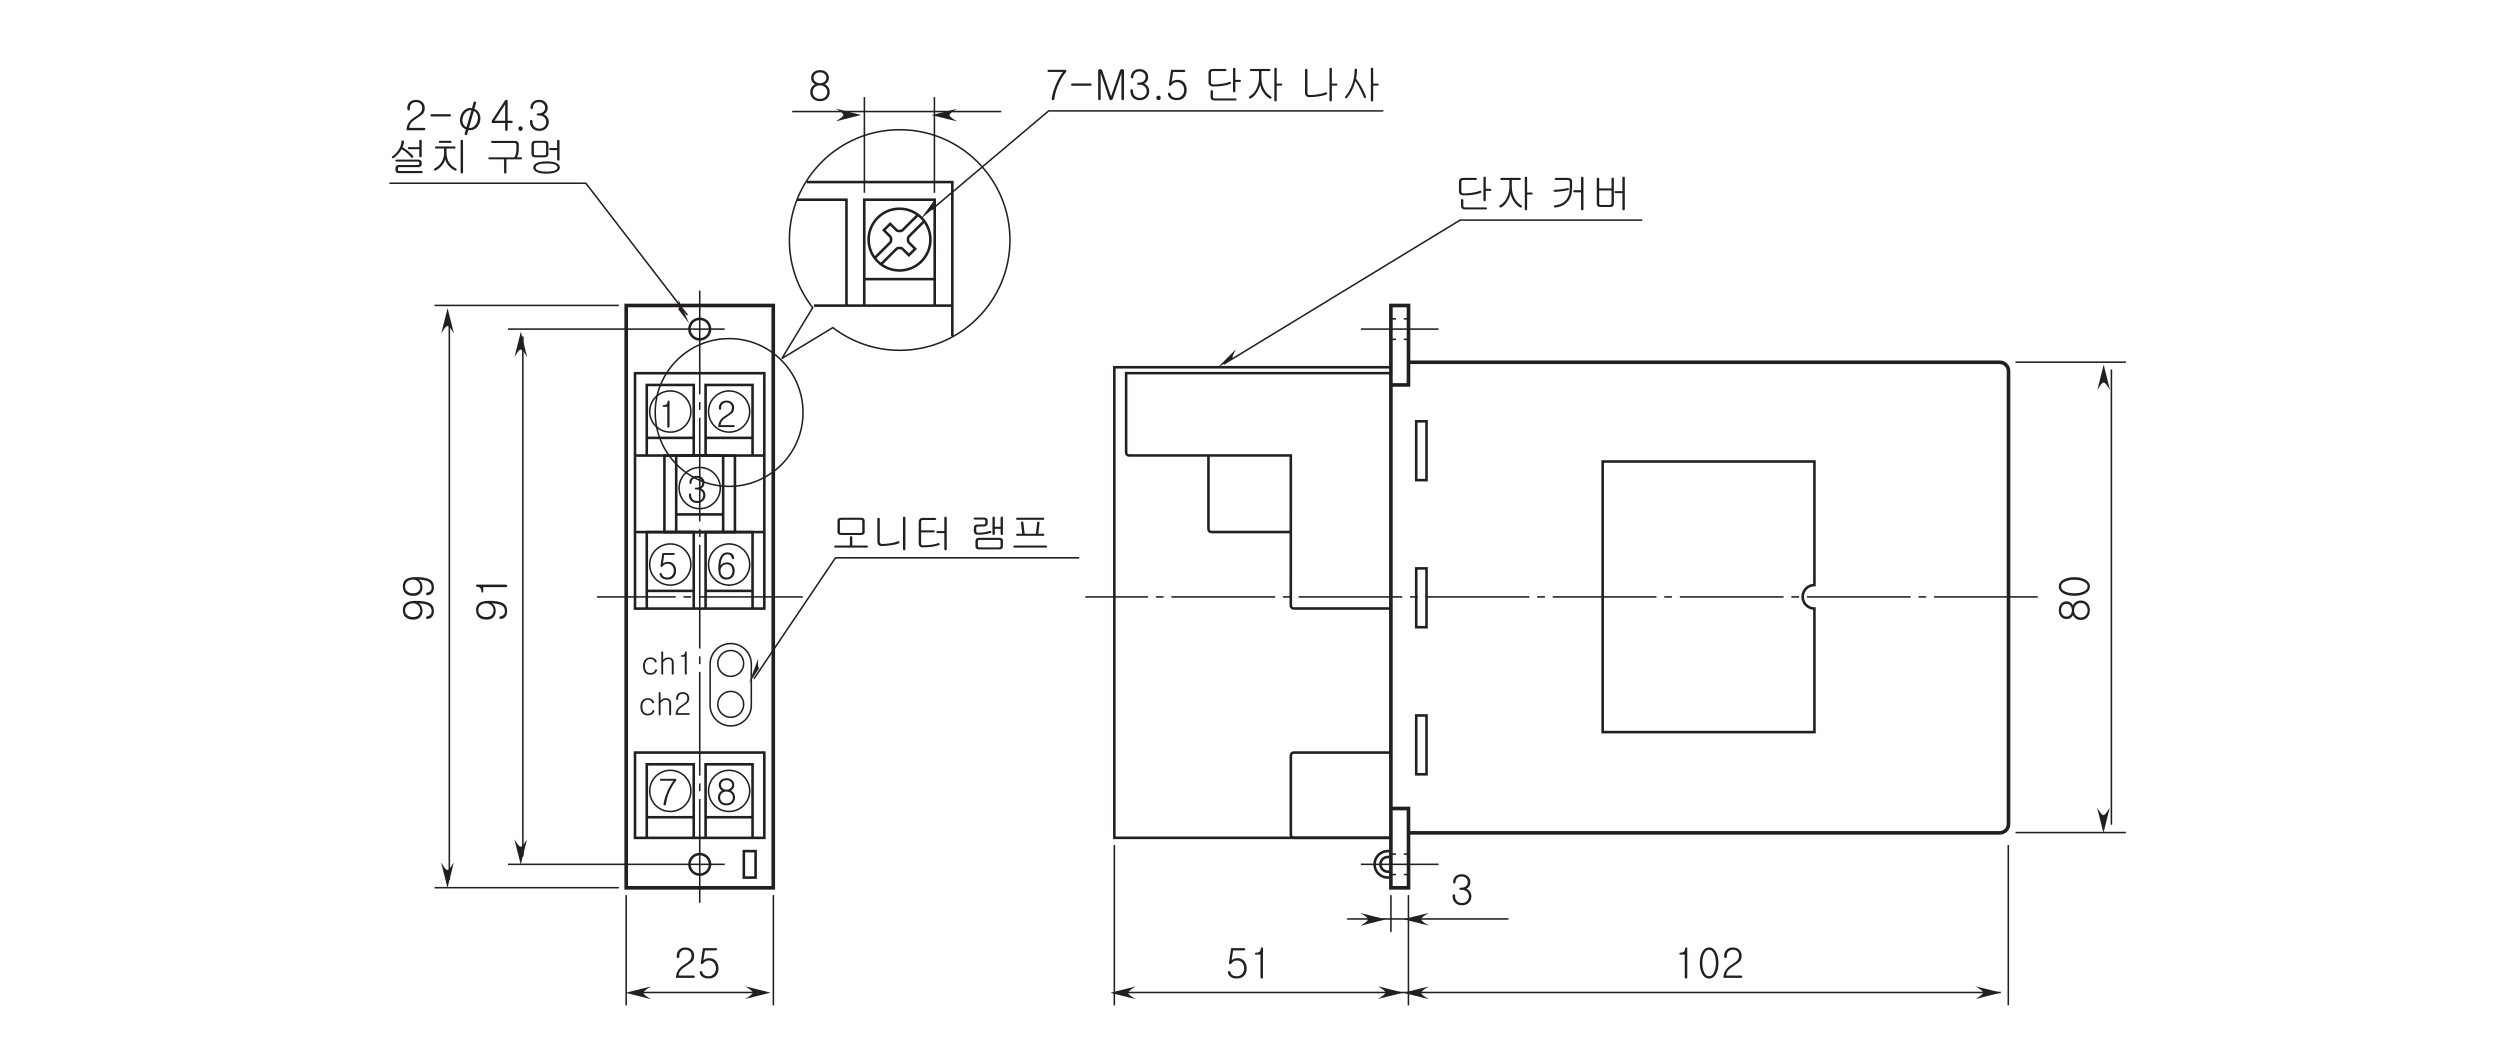 <?xml version="1.0" encoding="UTF-8"?>
<svg xmlns="http://www.w3.org/2000/svg" xmlns:xlink="http://www.w3.org/1999/xlink" width="481.89pt" height="201.26pt" viewBox="0 0 481.89 201.26" version="1.2">
<defs>
<g>
<symbol overflow="visible" id="glyph0-0">
<path style="stroke:none;" d="M 1.578 -0.469 L 6.391 -0.469 L 6.391 -5.25 L 1.578 -5.25 Z M 6.766 -0.078 L 1.188 -0.078 L 1.188 -5.641 L 6.766 -5.641 Z M 6.766 -0.078 "/>
</symbol>
<symbol overflow="visible" id="glyph0-1">
<path style="stroke:none;" d="M 1.125 -4.656 C 1.109 -4.766 1.172 -4.828 1.297 -4.828 C 1.578 -4.828 1.797 -4.891 1.953 -5 C 2.125 -5.125 2.219 -5.359 2.234 -5.656 C 2.25 -5.781 2.312 -5.844 2.453 -5.844 C 2.594 -5.859 2.656 -5.797 2.656 -5.656 L 2.656 -0.141 C 2.656 -0.047 2.625 0.031 2.578 0.078 C 2.531 0.125 2.469 0.156 2.422 0.156 C 2.344 0.141 2.281 0.125 2.234 0.078 C 2.188 0.016 2.172 -0.062 2.172 -0.141 L 2.172 -4.469 L 1.312 -4.469 C 1.188 -4.469 1.125 -4.531 1.125 -4.656 Z M 1.125 -4.656 "/>
</symbol>
<symbol overflow="visible" id="glyph0-2">
<path style="stroke:none;" d="M 3.641 -4.922 C 3.938 -4.359 4.094 -3.672 4.094 -2.859 C 4.094 -2.047 3.938 -1.359 3.641 -0.781 C 3.312 -0.172 2.859 0.141 2.297 0.141 C 1.719 0.141 1.266 -0.172 0.938 -0.781 C 0.641 -1.359 0.5 -2.047 0.5 -2.859 C 0.5 -3.672 0.641 -4.359 0.938 -4.922 C 1.266 -5.531 1.719 -5.844 2.297 -5.844 C 2.859 -5.844 3.312 -5.531 3.641 -4.922 Z M 1.312 -4.609 C 1.094 -4.141 0.984 -3.547 0.984 -2.844 C 0.984 -2.156 1.094 -1.562 1.312 -1.094 C 1.547 -0.562 1.875 -0.297 2.297 -0.297 C 2.703 -0.297 3.031 -0.562 3.266 -1.094 C 3.484 -1.562 3.594 -2.156 3.594 -2.844 C 3.594 -3.547 3.484 -4.141 3.266 -4.609 C 3.031 -5.141 2.703 -5.406 2.297 -5.406 C 1.875 -5.406 1.547 -5.141 1.312 -4.609 Z M 1.312 -4.609 "/>
</symbol>
<symbol overflow="visible" id="glyph0-3">
<path style="stroke:none;" d="M 3.562 -5.359 C 3.844 -5.062 3.984 -4.703 3.984 -4.281 C 3.984 -3.812 3.859 -3.438 3.609 -3.141 C 3.438 -2.969 3.109 -2.703 2.594 -2.391 L 2.453 -2.281 C 1.891 -1.938 1.516 -1.625 1.312 -1.344 C 1.141 -1.109 1.031 -0.812 1 -0.438 L 3.875 -0.438 C 3.953 -0.438 4.016 -0.406 4.047 -0.359 C 4.094 -0.328 4.109 -0.266 4.109 -0.219 C 4.109 -0.156 4.094 -0.109 4.047 -0.062 C 4.016 -0.016 3.953 0.016 3.875 0.016 L 0.484 0.016 C 0.484 -0.562 0.625 -1.062 0.906 -1.469 C 1.141 -1.859 1.547 -2.219 2.094 -2.547 C 2.609 -2.859 2.953 -3.125 3.141 -3.328 C 3.375 -3.578 3.484 -3.906 3.484 -4.281 C 3.484 -4.594 3.391 -4.859 3.203 -5.062 C 2.969 -5.297 2.672 -5.406 2.297 -5.406 C 1.922 -5.406 1.641 -5.297 1.422 -5.062 C 1.219 -4.859 1.125 -4.594 1.125 -4.281 L 1.125 -4.062 C 1.125 -3.984 1.094 -3.922 1.047 -3.875 C 1 -3.828 0.938 -3.812 0.875 -3.812 C 0.812 -3.812 0.75 -3.828 0.703 -3.875 C 0.656 -3.922 0.625 -4 0.625 -4.094 L 0.625 -4.281 C 0.625 -4.719 0.766 -5.062 1.047 -5.359 C 1.359 -5.688 1.781 -5.844 2.297 -5.844 C 2.828 -5.844 3.25 -5.688 3.562 -5.359 Z M 3.562 -5.359 "/>
</symbol>
<symbol overflow="visible" id="glyph0-4">
<path style="stroke:none;" d="M 3.484 -5.375 C 3.766 -5.078 3.906 -4.734 3.906 -4.312 C 3.906 -3.984 3.812 -3.688 3.625 -3.438 C 3.484 -3.266 3.328 -3.125 3.156 -3.047 C 3.391 -2.953 3.594 -2.797 3.766 -2.578 C 4 -2.281 4.109 -1.953 4.109 -1.562 C 4.109 -1.109 3.938 -0.719 3.641 -0.391 C 3.297 -0.031 2.859 0.141 2.297 0.141 C 1.719 0.141 1.266 -0.031 0.938 -0.391 C 0.625 -0.719 0.484 -1.109 0.484 -1.562 L 0.484 -1.734 C 0.484 -1.812 0.5 -1.875 0.547 -1.906 C 0.594 -1.953 0.656 -1.969 0.719 -1.969 C 0.781 -1.969 0.844 -1.953 0.891 -1.906 C 0.938 -1.875 0.969 -1.812 0.969 -1.734 L 0.969 -1.562 C 0.969 -1.234 1.078 -0.938 1.297 -0.703 C 1.531 -0.438 1.875 -0.297 2.297 -0.297 C 2.703 -0.297 3.047 -0.438 3.297 -0.703 C 3.516 -0.938 3.625 -1.234 3.625 -1.562 C 3.625 -1.906 3.516 -2.203 3.281 -2.438 C 3.031 -2.688 2.703 -2.828 2.281 -2.828 L 2.016 -2.828 C 1.859 -2.828 1.797 -2.891 1.797 -3.031 C 1.797 -3.172 1.859 -3.25 2.016 -3.25 L 2.234 -3.25 C 2.594 -3.25 2.891 -3.359 3.109 -3.578 C 3.312 -3.781 3.406 -4.031 3.406 -4.312 C 3.406 -4.609 3.312 -4.875 3.109 -5.078 C 2.891 -5.297 2.594 -5.406 2.234 -5.406 C 1.859 -5.406 1.547 -5.297 1.344 -5.078 C 1.141 -4.875 1.047 -4.625 1.047 -4.312 C 1.047 -4.234 1.031 -4.172 0.969 -4.125 C 0.938 -4.094 0.875 -4.062 0.828 -4.062 C 0.75 -4.062 0.688 -4.094 0.656 -4.125 C 0.609 -4.172 0.578 -4.234 0.578 -4.312 C 0.578 -4.734 0.719 -5.094 1 -5.375 C 1.297 -5.688 1.719 -5.844 2.234 -5.844 C 2.766 -5.844 3.172 -5.688 3.484 -5.375 Z M 3.484 -5.375 "/>
</symbol>
<symbol overflow="visible" id="glyph0-5">
<path style="stroke:none;" d="M 3.75 -5.656 C 3.797 -5.625 3.828 -5.562 3.828 -5.5 C 3.828 -5.438 3.797 -5.391 3.766 -5.359 C 3.719 -5.312 3.656 -5.281 3.562 -5.281 L 1.484 -5.281 L 1.188 -3.359 C 1.344 -3.5 1.5 -3.609 1.688 -3.672 C 1.875 -3.734 2.109 -3.781 2.328 -3.781 C 2.891 -3.781 3.328 -3.578 3.656 -3.172 C 3.938 -2.812 4.094 -2.344 4.094 -1.812 C 4.094 -1.266 3.953 -0.812 3.656 -0.469 C 3.328 -0.062 2.828 0.141 2.172 0.141 C 1.734 0.141 1.359 0.047 1.047 -0.156 C 0.734 -0.359 0.547 -0.641 0.484 -0.984 C 0.453 -1.062 0.469 -1.125 0.5 -1.172 C 0.547 -1.234 0.594 -1.281 0.656 -1.297 C 0.719 -1.312 0.781 -1.297 0.844 -1.266 C 0.906 -1.234 0.938 -1.172 0.969 -1.094 C 1.016 -0.859 1.141 -0.672 1.359 -0.516 C 1.562 -0.359 1.844 -0.297 2.203 -0.297 C 2.625 -0.297 2.969 -0.453 3.234 -0.766 C 3.484 -1.047 3.609 -1.406 3.609 -1.812 C 3.609 -2.234 3.484 -2.594 3.266 -2.875 C 3 -3.172 2.672 -3.344 2.234 -3.344 C 2 -3.344 1.781 -3.281 1.562 -3.172 C 1.406 -3.078 1.281 -2.953 1.172 -2.797 C 1.062 -2.641 0.953 -2.594 0.828 -2.641 C 0.703 -2.703 0.656 -2.812 0.688 -2.969 L 1.094 -5.719 L 3.562 -5.719 C 3.656 -5.719 3.703 -5.703 3.75 -5.656 Z M 3.75 -5.656 "/>
</symbol>
<symbol overflow="visible" id="glyph0-6">
<path style="stroke:none;" d="M 4.531 -5.672 C 4.516 -5.531 4.453 -5.469 4.297 -5.469 L 1.938 -5.469 C 1.781 -5.469 1.688 -5.438 1.625 -5.375 C 1.562 -5.312 1.547 -5.188 1.547 -5 L 1.547 -3.328 C 1.547 -3.172 1.578 -3.062 1.656 -2.984 C 1.719 -2.922 1.828 -2.891 1.969 -2.891 C 2.547 -2.891 3.062 -2.922 3.562 -3 C 4.172 -3.078 4.672 -3.203 5.094 -3.375 C 5.156 -3.406 5.219 -3.422 5.281 -3.391 C 5.328 -3.375 5.375 -3.328 5.391 -3.281 C 5.422 -3.219 5.422 -3.156 5.391 -3.109 C 5.375 -3.047 5.328 -3.016 5.25 -2.969 C 4.812 -2.797 4.281 -2.672 3.672 -2.594 C 3.203 -2.531 2.641 -2.5 2.016 -2.5 C 1.703 -2.5 1.469 -2.562 1.312 -2.703 C 1.156 -2.844 1.078 -3.031 1.078 -3.281 L 1.078 -5.141 C 1.078 -5.359 1.141 -5.531 1.281 -5.672 C 1.422 -5.797 1.609 -5.875 1.844 -5.875 L 4.297 -5.875 C 4.453 -5.875 4.531 -5.812 4.531 -5.672 Z M 7.109 -3.766 C 7.25 -3.766 7.312 -3.703 7.312 -3.562 C 7.312 -3.438 7.25 -3.375 7.109 -3.375 L 6.25 -3.375 L 6.25 -1.594 C 6.25 -1.516 6.234 -1.469 6.172 -1.422 C 6.141 -1.391 6.078 -1.359 6.031 -1.359 C 5.953 -1.359 5.906 -1.391 5.859 -1.422 C 5.812 -1.469 5.797 -1.516 5.797 -1.594 L 5.797 -5.906 C 5.797 -6.047 5.875 -6.109 6.031 -6.109 C 6.172 -6.109 6.25 -6.047 6.25 -5.906 L 6.25 -3.766 Z M 1.922 -0.547 C 1.922 -0.406 1.953 -0.312 2.016 -0.266 C 2.062 -0.219 2.156 -0.188 2.297 -0.188 L 6.266 -0.188 C 6.406 -0.188 6.469 -0.125 6.469 0.016 C 6.469 0.141 6.406 0.203 6.266 0.203 L 2.234 0.203 C 1.984 0.203 1.797 0.141 1.656 0.016 C 1.531 -0.109 1.469 -0.281 1.469 -0.5 L 1.469 -1.531 C 1.469 -1.625 1.484 -1.688 1.531 -1.734 C 1.578 -1.781 1.641 -1.797 1.703 -1.797 C 1.75 -1.797 1.812 -1.781 1.844 -1.734 C 1.906 -1.688 1.922 -1.625 1.922 -1.531 Z M 1.922 -0.547 "/>
</symbol>
<symbol overflow="visible" id="glyph0-7">
<path style="stroke:none;" d="M 5.031 -5.672 C 5.031 -5.531 4.969 -5.469 4.828 -5.469 L 3.297 -5.469 L 3.297 -4.219 C 3.297 -3.406 3.453 -2.672 3.797 -2 C 4.141 -1.359 4.578 -0.891 5.109 -0.594 C 5.188 -0.547 5.234 -0.5 5.25 -0.438 C 5.266 -0.375 5.25 -0.312 5.234 -0.266 C 5.203 -0.219 5.141 -0.172 5.094 -0.156 C 5.016 -0.141 4.953 -0.156 4.875 -0.188 C 4.453 -0.422 4.078 -0.781 3.719 -1.297 C 3.359 -1.812 3.141 -2.328 3.062 -2.859 C 2.953 -2.312 2.719 -1.797 2.375 -1.297 C 2.047 -0.766 1.656 -0.406 1.219 -0.188 C 1.141 -0.156 1.094 -0.156 1.031 -0.188 C 0.984 -0.203 0.938 -0.234 0.922 -0.297 C 0.891 -0.344 0.875 -0.406 0.891 -0.469 C 0.906 -0.531 0.953 -0.578 1.016 -0.609 C 1.547 -0.875 1.969 -1.328 2.312 -1.984 C 2.656 -2.656 2.828 -3.391 2.828 -4.203 L 2.828 -5.469 L 1.297 -5.469 C 1.141 -5.469 1.078 -5.531 1.078 -5.672 C 1.078 -5.812 1.141 -5.875 1.297 -5.875 L 4.828 -5.875 C 4.969 -5.875 5.031 -5.812 5.031 -5.672 Z M 7.125 -3.047 C 7.25 -3.047 7.312 -2.984 7.312 -2.859 C 7.312 -2.734 7.25 -2.672 7.125 -2.672 L 6.25 -2.672 L 6.25 0.172 C 6.25 0.234 6.234 0.297 6.172 0.328 C 6.141 0.375 6.078 0.391 6.031 0.391 C 5.953 0.391 5.906 0.375 5.859 0.328 C 5.812 0.297 5.797 0.234 5.797 0.172 L 5.797 -5.906 C 5.797 -5.969 5.812 -6.031 5.859 -6.062 C 5.906 -6.094 5.953 -6.109 6.031 -6.109 C 6.078 -6.109 6.141 -6.094 6.172 -6.062 C 6.234 -6.031 6.25 -5.969 6.25 -5.906 L 6.25 -3.047 Z M 7.125 -3.047 "/>
</symbol>
<symbol overflow="visible" id="glyph0-8">
<path style="stroke:none;" d=""/>
</symbol>
<symbol overflow="visible" id="glyph0-9">
<path style="stroke:none;" d="M 4.078 -5.688 C 4.219 -5.547 4.297 -5.375 4.297 -5.141 L 4.297 -3.938 C 4.297 -2.844 4.016 -1.953 3.422 -1.297 C 2.859 -0.641 2.062 -0.266 1.031 -0.172 C 0.891 -0.156 0.812 -0.219 0.797 -0.359 C 0.766 -0.5 0.844 -0.562 0.984 -0.578 C 1.922 -0.688 2.641 -1.031 3.125 -1.609 C 3.609 -2.172 3.844 -2.969 3.844 -3.953 L 3.844 -5.109 C 3.844 -5.234 3.812 -5.312 3.75 -5.375 C 3.688 -5.438 3.578 -5.469 3.438 -5.469 L 1.188 -5.469 C 1.109 -5.469 1.047 -5.5 1 -5.531 C 0.969 -5.578 0.953 -5.625 0.953 -5.672 C 0.953 -5.734 0.969 -5.781 1 -5.812 C 1.047 -5.859 1.109 -5.875 1.172 -5.875 L 3.453 -5.875 C 3.719 -5.875 3.922 -5.812 4.078 -5.688 Z M 3.594 -3.891 C 3.656 -3.859 3.688 -3.828 3.703 -3.766 C 3.719 -3.719 3.703 -3.688 3.672 -3.641 C 3.641 -3.578 3.594 -3.547 3.531 -3.516 C 3.219 -3.438 2.797 -3.359 2.281 -3.297 C 1.75 -3.234 1.312 -3.188 0.969 -3.188 C 0.812 -3.188 0.734 -3.266 0.734 -3.391 C 0.734 -3.531 0.812 -3.594 0.953 -3.594 C 1.281 -3.594 1.703 -3.625 2.203 -3.688 C 2.703 -3.75 3.109 -3.828 3.406 -3.891 C 3.484 -3.922 3.547 -3.906 3.594 -3.891 Z M 6.406 0.328 C 6.359 0.375 6.312 0.391 6.25 0.391 C 6.188 0.391 6.125 0.375 6.094 0.328 C 6.047 0.281 6.016 0.234 6.016 0.156 L 6.016 -3.094 L 4.766 -3.094 C 4.688 -3.094 4.625 -3.125 4.578 -3.156 C 4.531 -3.203 4.5 -3.25 4.5 -3.297 C 4.5 -3.359 4.516 -3.406 4.562 -3.438 C 4.594 -3.484 4.656 -3.5 4.719 -3.5 L 6.016 -3.5 L 6.016 -5.875 C 6.016 -5.953 6.047 -6.016 6.094 -6.047 C 6.125 -6.094 6.188 -6.109 6.25 -6.109 C 6.312 -6.109 6.359 -6.094 6.406 -6.062 C 6.469 -6.016 6.484 -5.953 6.484 -5.891 L 6.484 0.156 C 6.484 0.234 6.469 0.281 6.406 0.328 Z M 6.406 0.328 "/>
</symbol>
<symbol overflow="visible" id="glyph0-10">
<path style="stroke:none;" d="M 1.547 -3.453 L 1.547 -0.969 C 1.547 -0.859 1.562 -0.781 1.625 -0.734 C 1.672 -0.688 1.75 -0.656 1.859 -0.656 L 3.547 -0.656 C 3.672 -0.656 3.766 -0.688 3.828 -0.734 C 3.891 -0.781 3.922 -0.859 3.922 -0.969 L 3.922 -3.453 Z M 4.156 -5.922 C 4.297 -5.922 4.375 -5.844 4.375 -5.703 L 4.375 -0.891 C 4.375 -0.703 4.312 -0.562 4.203 -0.438 C 4.094 -0.312 3.922 -0.266 3.734 -0.266 L 1.719 -0.266 C 1.531 -0.266 1.375 -0.312 1.25 -0.438 C 1.141 -0.562 1.078 -0.703 1.078 -0.891 L 1.078 -5.656 C 1.078 -5.734 1.109 -5.797 1.156 -5.844 C 1.188 -5.891 1.25 -5.922 1.312 -5.922 C 1.375 -5.922 1.422 -5.891 1.469 -5.859 C 1.516 -5.812 1.547 -5.75 1.547 -5.672 L 1.547 -3.844 L 3.922 -3.844 L 3.922 -5.703 C 3.922 -5.844 4 -5.922 4.156 -5.922 Z M 6.406 0.328 C 6.359 0.375 6.312 0.391 6.25 0.391 C 6.188 0.391 6.125 0.375 6.094 0.328 C 6.047 0.281 6.016 0.203 6.016 0.125 L 6.016 -2.938 L 4.734 -2.938 C 4.656 -2.938 4.594 -2.953 4.547 -3 C 4.516 -3.031 4.484 -3.078 4.484 -3.125 C 4.484 -3.188 4.5 -3.234 4.531 -3.281 C 4.562 -3.312 4.625 -3.328 4.688 -3.328 L 6.016 -3.328 L 6.016 -5.875 C 6.016 -5.953 6.047 -6.016 6.094 -6.062 C 6.125 -6.094 6.188 -6.109 6.25 -6.109 C 6.312 -6.109 6.359 -6.094 6.406 -6.062 C 6.469 -6.016 6.484 -5.953 6.484 -5.875 L 6.484 0.125 C 6.484 0.203 6.469 0.266 6.406 0.328 Z M 6.406 0.328 "/>
</symbol>
<symbol overflow="visible" id="glyph0-11">
<path style="stroke:none;" d="M 4.453 -2.859 C 4.453 -2.719 4.375 -2.641 4.25 -2.641 L 0.703 -2.641 C 0.578 -2.641 0.516 -2.719 0.516 -2.859 C 0.516 -3 0.578 -3.078 0.703 -3.078 L 4.25 -3.078 C 4.375 -3.078 4.453 -3 4.453 -2.859 Z M 4.453 -2.859 "/>
</symbol>
<symbol overflow="visible" id="glyph0-12">
<path style="stroke:none;" d="M 0.891 -1.812 L 2.938 -1.812 L 2.938 -4.969 Z M 3.219 -5.844 C 3.359 -5.844 3.422 -5.75 3.422 -5.594 L 3.422 -1.812 L 4.188 -1.812 C 4.25 -1.812 4.297 -1.781 4.344 -1.75 C 4.375 -1.703 4.406 -1.656 4.406 -1.594 C 4.406 -1.531 4.375 -1.484 4.328 -1.453 C 4.297 -1.406 4.234 -1.375 4.172 -1.375 L 3.422 -1.375 L 3.422 -0.094 C 3.422 -0.031 3.406 0.031 3.344 0.078 C 3.297 0.125 3.25 0.141 3.188 0.141 C 3.109 0.141 3.062 0.125 3.016 0.078 C 2.969 0.047 2.938 -0.031 2.938 -0.094 L 2.938 -1.375 L 0.594 -1.375 C 0.453 -1.375 0.375 -1.438 0.344 -1.562 C 0.312 -1.688 0.344 -1.812 0.438 -1.938 L 2.859 -5.641 C 2.938 -5.781 3.062 -5.859 3.219 -5.844 Z M 3.219 -5.844 "/>
</symbol>
<symbol overflow="visible" id="glyph0-13">
<path style="stroke:none;" d="M 1.641 -0.609 C 1.703 -0.531 1.75 -0.422 1.75 -0.297 C 1.75 -0.188 1.703 -0.094 1.641 -0.016 C 1.562 0.094 1.453 0.141 1.328 0.141 C 1.188 0.141 1.078 0.094 1.016 -0.016 C 0.938 -0.094 0.906 -0.188 0.906 -0.297 C 0.906 -0.422 0.938 -0.531 1.016 -0.609 C 1.078 -0.688 1.188 -0.734 1.328 -0.734 C 1.453 -0.734 1.562 -0.688 1.641 -0.609 Z M 1.641 -0.609 "/>
</symbol>
<symbol overflow="visible" id="glyph0-14">
<path style="stroke:none;" d="M 2.656 -5.938 C 2.703 -5.969 2.75 -6 2.828 -6 C 2.875 -6 2.938 -5.969 2.984 -5.922 C 3.031 -5.875 3.062 -5.812 3.062 -5.734 C 3.062 -5.578 3.031 -5.406 2.984 -5.234 C 2.938 -5.062 2.875 -4.891 2.797 -4.688 C 3.172 -4.453 3.531 -4.203 3.859 -3.938 C 4.141 -3.719 4.453 -3.406 4.797 -3.047 C 4.844 -2.984 4.875 -2.922 4.875 -2.859 C 4.875 -2.797 4.844 -2.734 4.797 -2.703 C 4.734 -2.656 4.688 -2.641 4.625 -2.641 C 4.547 -2.656 4.5 -2.688 4.453 -2.734 C 4.156 -3.094 3.859 -3.406 3.531 -3.672 C 3.297 -3.875 2.984 -4.094 2.625 -4.312 C 2.469 -4.016 2.281 -3.734 2.047 -3.469 C 1.797 -3.172 1.484 -2.891 1.109 -2.609 C 1.062 -2.562 0.984 -2.547 0.922 -2.547 C 0.875 -2.547 0.828 -2.578 0.781 -2.609 C 0.734 -2.656 0.719 -2.703 0.734 -2.766 C 0.734 -2.828 0.781 -2.875 0.859 -2.922 C 1.438 -3.359 1.875 -3.859 2.188 -4.438 C 2.453 -4.922 2.578 -5.359 2.578 -5.766 C 2.578 -5.844 2.609 -5.891 2.656 -5.938 Z M 6.406 -2.781 C 6.359 -2.75 6.312 -2.734 6.25 -2.734 C 6.188 -2.734 6.125 -2.75 6.094 -2.781 C 6.047 -2.828 6.016 -2.891 6.016 -2.953 L 6.016 -4.297 L 4.062 -4.297 C 3.969 -4.297 3.922 -4.328 3.875 -4.359 C 3.828 -4.406 3.812 -4.453 3.812 -4.5 C 3.812 -4.562 3.828 -4.609 3.859 -4.641 C 3.906 -4.688 3.953 -4.703 4.047 -4.703 L 6.016 -4.703 L 6.016 -5.891 C 6.016 -5.953 6.047 -6.016 6.094 -6.062 C 6.125 -6.094 6.188 -6.109 6.25 -6.109 C 6.312 -6.109 6.359 -6.094 6.406 -6.062 C 6.469 -6.031 6.484 -5.969 6.484 -5.906 L 6.484 -2.953 C 6.484 -2.891 6.469 -2.828 6.406 -2.781 Z M 6.312 -2.141 C 6.438 -2.047 6.484 -1.891 6.484 -1.719 L 6.484 -1.391 C 6.484 -1.219 6.438 -1.094 6.312 -1 C 6.203 -0.891 6.047 -0.844 5.859 -0.844 L 2.188 -0.844 C 2.078 -0.844 2.016 -0.828 1.953 -0.781 C 1.922 -0.734 1.906 -0.672 1.906 -0.594 L 1.906 -0.297 C 1.906 -0.219 1.922 -0.172 1.969 -0.141 C 2.016 -0.109 2.078 -0.094 2.172 -0.094 L 6.453 -0.094 C 6.531 -0.094 6.578 -0.078 6.625 -0.031 C 6.672 0.016 6.688 0.062 6.688 0.109 C 6.688 0.156 6.672 0.203 6.641 0.25 C 6.609 0.281 6.547 0.312 6.484 0.312 L 2.047 0.312 C 1.859 0.312 1.719 0.266 1.609 0.156 C 1.5 0.062 1.438 -0.078 1.438 -0.234 L 1.438 -0.688 C 1.438 -0.859 1.5 -1 1.609 -1.094 C 1.719 -1.188 1.859 -1.25 2.031 -1.25 L 5.719 -1.25 C 5.812 -1.25 5.875 -1.266 5.922 -1.297 C 5.984 -1.328 6.016 -1.375 6.016 -1.438 L 6.016 -1.656 C 6.016 -1.75 6 -1.812 5.938 -1.844 C 5.891 -1.891 5.828 -1.906 5.719 -1.906 L 1.656 -1.906 C 1.5 -1.906 1.422 -1.969 1.422 -2.109 C 1.406 -2.234 1.484 -2.297 1.656 -2.297 L 5.781 -2.297 C 6.016 -2.297 6.188 -2.25 6.312 -2.141 Z M 6.312 -2.141 "/>
</symbol>
<symbol overflow="visible" id="glyph0-15">
<path style="stroke:none;" d="M 4.266 -5.719 C 4.266 -5.594 4.203 -5.516 4.094 -5.516 L 2.062 -5.516 C 1.906 -5.516 1.828 -5.594 1.828 -5.719 C 1.828 -5.859 1.906 -5.922 2.062 -5.922 L 4.062 -5.922 C 4.188 -5.922 4.266 -5.859 4.266 -5.719 Z M 5.031 -4.625 C 5.031 -4.484 4.969 -4.422 4.828 -4.422 L 3.297 -4.422 L 3.297 -3.609 C 3.297 -2.906 3.469 -2.266 3.828 -1.703 C 4.172 -1.188 4.594 -0.828 5.109 -0.594 C 5.172 -0.562 5.234 -0.531 5.25 -0.469 C 5.266 -0.406 5.25 -0.344 5.219 -0.281 C 5.203 -0.234 5.141 -0.188 5.094 -0.172 C 5.016 -0.156 4.953 -0.156 4.875 -0.203 C 4.391 -0.453 4 -0.766 3.672 -1.141 C 3.375 -1.5 3.172 -1.891 3.062 -2.328 C 2.938 -1.906 2.703 -1.5 2.375 -1.109 C 2.031 -0.719 1.656 -0.422 1.219 -0.203 C 1.141 -0.172 1.078 -0.156 1.016 -0.188 C 0.969 -0.203 0.938 -0.234 0.906 -0.281 C 0.875 -0.344 0.859 -0.391 0.875 -0.453 C 0.891 -0.516 0.938 -0.562 1 -0.594 C 1.516 -0.859 1.953 -1.234 2.281 -1.719 C 2.641 -2.281 2.828 -2.906 2.828 -3.609 L 2.828 -4.422 L 1.297 -4.422 C 1.141 -4.422 1.078 -4.484 1.078 -4.625 C 1.078 -4.75 1.141 -4.828 1.297 -4.828 L 4.828 -4.828 C 4.969 -4.828 5.031 -4.75 5.031 -4.625 Z M 6.406 0.328 C 6.359 0.375 6.312 0.391 6.25 0.391 C 6.188 0.391 6.125 0.375 6.094 0.328 C 6.047 0.281 6.016 0.234 6.016 0.156 L 6.016 -5.906 C 6.016 -5.969 6.047 -6.031 6.094 -6.062 C 6.125 -6.094 6.188 -6.109 6.25 -6.109 C 6.312 -6.109 6.359 -6.094 6.406 -6.062 C 6.469 -6.031 6.484 -5.969 6.484 -5.906 L 6.484 0.156 C 6.484 0.234 6.469 0.281 6.406 0.328 Z M 6.406 0.328 "/>
</symbol>
<symbol overflow="visible" id="glyph0-16">
<path style="stroke:none;" d="M 7.172 -2.688 C 7.219 -2.641 7.234 -2.594 7.234 -2.547 C 7.234 -2.5 7.219 -2.453 7.172 -2.406 C 7.125 -2.359 7.078 -2.344 7.016 -2.344 L 4.219 -2.344 L 4.219 0.172 C 4.219 0.234 4.203 0.297 4.141 0.344 C 4.109 0.375 4.062 0.391 4 0.391 C 3.938 0.391 3.875 0.375 3.844 0.344 C 3.797 0.297 3.766 0.234 3.766 0.172 L 3.766 -2.344 L 0.953 -2.344 C 0.812 -2.344 0.75 -2.406 0.734 -2.547 C 0.734 -2.672 0.812 -2.734 0.953 -2.734 L 5.75 -2.734 C 5.875 -2.938 5.969 -3.156 6.031 -3.391 C 6.109 -3.672 6.141 -3.984 6.141 -4.375 L 6.141 -5.156 C 6.141 -5.266 6.109 -5.344 6.031 -5.406 C 5.969 -5.469 5.875 -5.5 5.766 -5.5 L 1.469 -5.5 C 1.328 -5.5 1.266 -5.562 1.266 -5.703 C 1.266 -5.844 1.328 -5.906 1.469 -5.906 L 5.766 -5.906 C 6.031 -5.906 6.234 -5.844 6.391 -5.719 C 6.531 -5.594 6.609 -5.422 6.609 -5.188 L 6.609 -4.422 C 6.609 -4.016 6.578 -3.656 6.484 -3.344 C 6.422 -3.094 6.328 -2.906 6.234 -2.734 L 7 -2.734 C 7.078 -2.734 7.125 -2.719 7.172 -2.688 Z M 7.172 -2.688 "/>
</symbol>
<symbol overflow="visible" id="glyph0-17">
<path style="stroke:none;" d="M 3.812 -5.438 C 3.766 -5.5 3.672 -5.531 3.531 -5.531 L 1.875 -5.531 C 1.75 -5.531 1.672 -5.5 1.625 -5.438 C 1.562 -5.391 1.547 -5.297 1.547 -5.156 L 1.547 -3.438 C 1.547 -3.328 1.562 -3.25 1.625 -3.203 C 1.672 -3.156 1.766 -3.125 1.891 -3.125 L 3.547 -3.125 C 3.672 -3.125 3.766 -3.156 3.812 -3.203 C 3.859 -3.25 3.891 -3.328 3.891 -3.453 L 3.891 -5.203 C 3.891 -5.312 3.875 -5.391 3.812 -5.438 Z M 4.172 -5.766 C 4.281 -5.656 4.344 -5.5 4.344 -5.312 L 4.344 -3.359 C 4.344 -3.172 4.281 -3.016 4.156 -2.906 C 4.016 -2.797 3.844 -2.734 3.641 -2.734 L 1.75 -2.734 C 1.547 -2.734 1.375 -2.797 1.266 -2.906 C 1.141 -3.016 1.078 -3.172 1.078 -3.359 L 1.078 -5.266 C 1.078 -5.453 1.141 -5.609 1.266 -5.734 C 1.391 -5.859 1.562 -5.922 1.781 -5.922 L 3.656 -5.922 C 3.875 -5.922 4.047 -5.875 4.172 -5.766 Z M 6.406 -2.156 C 6.359 -2.109 6.312 -2.094 6.25 -2.094 C 6.188 -2.094 6.125 -2.109 6.094 -2.156 C 6.047 -2.203 6.016 -2.25 6.016 -2.328 L 6.016 -4.125 L 4.734 -4.125 C 4.656 -4.125 4.594 -4.156 4.547 -4.188 C 4.516 -4.234 4.484 -4.281 4.484 -4.328 C 4.484 -4.375 4.5 -4.438 4.531 -4.469 C 4.562 -4.516 4.625 -4.531 4.688 -4.531 L 6.016 -4.531 L 6.016 -5.875 C 6.016 -5.953 6.047 -6.016 6.094 -6.047 C 6.125 -6.094 6.188 -6.109 6.25 -6.109 C 6.312 -6.109 6.359 -6.094 6.406 -6.062 C 6.469 -6.016 6.484 -5.953 6.484 -5.891 L 6.484 -2.328 C 6.484 -2.25 6.469 -2.203 6.406 -2.156 Z M 5.922 -1.609 C 6.328 -1.406 6.547 -1.109 6.547 -0.766 C 6.547 -0.422 6.328 -0.141 5.922 0.062 C 5.484 0.297 4.844 0.422 3.984 0.422 C 3.125 0.422 2.484 0.297 2.031 0.062 C 1.625 -0.141 1.422 -0.422 1.422 -0.766 C 1.422 -1.109 1.625 -1.406 2.031 -1.609 C 2.484 -1.844 3.125 -1.953 3.984 -1.953 C 4.844 -1.953 5.484 -1.844 5.922 -1.609 Z M 2.375 -1.344 C 2.047 -1.188 1.875 -1 1.875 -0.766 C 1.875 -0.531 2.047 -0.344 2.375 -0.203 C 2.734 -0.062 3.281 0.016 3.984 0.016 C 4.688 0.016 5.219 -0.062 5.594 -0.203 C 5.922 -0.344 6.094 -0.531 6.094 -0.766 C 6.094 -1 5.922 -1.188 5.594 -1.344 C 5.219 -1.484 4.688 -1.547 3.984 -1.547 C 3.281 -1.547 2.734 -1.484 2.375 -1.344 Z M 2.375 -1.344 "/>
</symbol>
<symbol overflow="visible" id="glyph0-18">
<path style="stroke:none;" d="M 0.547 -5.5 C 0.547 -5.656 0.625 -5.719 0.766 -5.719 L 3.859 -5.719 C 4 -5.719 4.094 -5.672 4.156 -5.547 C 4.203 -5.453 4.188 -5.344 4.078 -5.234 C 3.688 -4.812 3.281 -4.203 2.891 -3.391 C 2.344 -2.328 2.016 -1.25 1.875 -0.156 C 1.859 -0.062 1.828 0.031 1.766 0.078 C 1.703 0.125 1.641 0.156 1.562 0.141 C 1.5 0.141 1.438 0.109 1.391 0.047 C 1.344 -0.016 1.328 -0.094 1.344 -0.188 C 1.438 -0.859 1.672 -1.672 2.047 -2.625 C 2.484 -3.719 2.984 -4.609 3.531 -5.297 L 0.766 -5.297 C 0.625 -5.297 0.547 -5.359 0.547 -5.5 Z M 0.547 -5.5 "/>
</symbol>
<symbol overflow="visible" id="glyph0-19">
<path style="stroke:none;" d="M 0.859 -5.734 C 0.906 -5.797 1 -5.844 1.094 -5.844 C 1.188 -5.859 1.281 -5.828 1.359 -5.781 C 1.438 -5.734 1.5 -5.672 1.531 -5.578 L 1.703 -5.078 L 3.234 -0.578 L 4.797 -5.094 L 4.953 -5.547 C 4.984 -5.656 5.031 -5.734 5.109 -5.781 C 5.203 -5.828 5.297 -5.844 5.391 -5.844 C 5.484 -5.828 5.547 -5.797 5.625 -5.734 C 5.688 -5.672 5.734 -5.578 5.734 -5.469 L 5.734 -0.109 C 5.734 -0.031 5.703 0.031 5.656 0.078 C 5.609 0.125 5.547 0.141 5.484 0.141 C 5.406 0.141 5.359 0.125 5.312 0.078 C 5.266 0.031 5.234 -0.031 5.234 -0.109 L 5.234 -5.047 L 3.578 -0.141 C 3.5 0.047 3.375 0.141 3.234 0.141 C 3.078 0.141 2.969 0.047 2.891 -0.141 L 1.234 -5.047 L 1.234 -0.109 C 1.234 -0.031 1.219 0.031 1.156 0.078 C 1.109 0.125 1.047 0.141 1 0.141 C 0.922 0.141 0.875 0.125 0.828 0.078 C 0.766 0.031 0.75 -0.031 0.75 -0.109 L 0.75 -5.469 C 0.75 -5.578 0.781 -5.672 0.859 -5.734 Z M 0.859 -5.734 "/>
</symbol>
<symbol overflow="visible" id="glyph0-20">
<path style="stroke:none;" d="M 1.156 -5.844 C 1.188 -5.875 1.25 -5.891 1.312 -5.891 C 1.375 -5.891 1.422 -5.875 1.469 -5.844 C 1.516 -5.797 1.547 -5.734 1.547 -5.672 L 1.547 -1.297 C 1.547 -1.141 1.578 -1.031 1.672 -0.953 C 1.734 -0.875 1.859 -0.844 2.031 -0.844 C 2.469 -0.844 2.984 -0.891 3.578 -0.984 C 4.219 -1.078 4.688 -1.203 5 -1.344 C 5.078 -1.375 5.141 -1.391 5.203 -1.359 C 5.266 -1.344 5.297 -1.297 5.328 -1.25 C 5.344 -1.188 5.359 -1.141 5.328 -1.094 C 5.312 -1.031 5.266 -0.984 5.172 -0.938 C 4.828 -0.797 4.312 -0.672 3.625 -0.578 C 2.984 -0.484 2.438 -0.438 1.953 -0.438 C 1.656 -0.438 1.438 -0.531 1.281 -0.688 C 1.141 -0.844 1.078 -1.062 1.078 -1.344 L 1.078 -5.656 C 1.078 -5.734 1.109 -5.797 1.156 -5.844 Z M 7.125 -3.047 C 7.25 -3.047 7.312 -2.984 7.312 -2.859 C 7.312 -2.734 7.25 -2.672 7.125 -2.672 L 6.25 -2.672 L 6.25 0.172 C 6.25 0.234 6.234 0.297 6.172 0.328 C 6.141 0.375 6.078 0.391 6.031 0.391 C 5.953 0.391 5.906 0.375 5.859 0.328 C 5.812 0.297 5.797 0.234 5.797 0.172 L 5.797 -5.906 C 5.797 -5.969 5.812 -6.031 5.859 -6.062 C 5.906 -6.094 5.953 -6.109 6.031 -6.109 C 6.078 -6.109 6.141 -6.094 6.172 -6.062 C 6.234 -6.031 6.25 -5.969 6.25 -5.906 L 6.25 -3.047 Z M 7.125 -3.047 "/>
</symbol>
<symbol overflow="visible" id="glyph0-21">
<path style="stroke:none;" d="M 2.75 -5.875 C 2.781 -5.922 2.844 -5.938 2.906 -5.938 C 2.969 -5.938 3.016 -5.922 3.062 -5.875 C 3.109 -5.844 3.141 -5.781 3.141 -5.719 C 3.141 -5.453 3.109 -5.172 3.078 -4.844 C 3.047 -4.531 3 -4.25 2.938 -4.016 C 3.344 -3.484 3.719 -2.922 4.062 -2.266 C 4.391 -1.672 4.641 -1.125 4.844 -0.609 C 4.875 -0.531 4.875 -0.453 4.844 -0.391 C 4.828 -0.328 4.781 -0.297 4.719 -0.266 C 4.672 -0.25 4.625 -0.25 4.562 -0.281 C 4.516 -0.312 4.469 -0.359 4.438 -0.438 C 4.234 -0.953 4 -1.469 3.719 -2.016 C 3.391 -2.688 3.094 -3.203 2.828 -3.531 C 2.641 -2.891 2.422 -2.312 2.188 -1.828 C 1.922 -1.297 1.594 -0.781 1.188 -0.297 C 1.141 -0.234 1.094 -0.219 1.031 -0.219 C 0.969 -0.203 0.922 -0.219 0.875 -0.266 C 0.844 -0.297 0.812 -0.344 0.812 -0.406 C 0.812 -0.484 0.844 -0.547 0.891 -0.594 C 1.484 -1.266 1.938 -2.109 2.266 -3.125 C 2.547 -4.016 2.672 -4.875 2.672 -5.719 C 2.672 -5.781 2.703 -5.844 2.75 -5.875 Z M 7.125 -3.047 C 7.25 -3.047 7.312 -2.984 7.312 -2.859 C 7.312 -2.734 7.25 -2.672 7.125 -2.672 L 6.25 -2.672 L 6.25 0.172 C 6.25 0.234 6.234 0.297 6.172 0.328 C 6.141 0.375 6.078 0.391 6.031 0.391 C 5.953 0.391 5.906 0.375 5.859 0.328 C 5.812 0.297 5.797 0.234 5.797 0.172 L 5.797 -5.906 C 5.797 -5.969 5.812 -6.031 5.859 -6.062 C 5.906 -6.094 5.953 -6.109 6.031 -6.109 C 6.078 -6.109 6.141 -6.094 6.172 -6.062 C 6.234 -6.031 6.25 -5.969 6.25 -5.906 L 6.25 -3.047 Z M 7.125 -3.047 "/>
</symbol>
<symbol overflow="visible" id="glyph0-22">
<path style="stroke:none;" d="M 6.062 -5.438 C 6.016 -5.484 5.922 -5.5 5.797 -5.5 L 2.156 -5.5 C 2.031 -5.5 1.938 -5.469 1.891 -5.438 C 1.844 -5.391 1.828 -5.328 1.828 -5.234 L 1.828 -3.234 C 1.828 -3.125 1.844 -3.062 1.891 -3.031 C 1.938 -2.984 2.047 -2.969 2.172 -2.969 L 5.812 -2.969 C 5.922 -2.969 6.016 -2.984 6.062 -3.016 C 6.109 -3.047 6.141 -3.109 6.141 -3.203 L 6.141 -5.25 C 6.141 -5.344 6.109 -5.406 6.062 -5.438 Z M 6.438 -5.734 C 6.547 -5.625 6.609 -5.469 6.609 -5.281 L 6.609 -3.156 C 6.609 -2.969 6.547 -2.828 6.422 -2.719 C 6.297 -2.625 6.125 -2.578 5.906 -2.578 L 2.062 -2.578 C 1.844 -2.578 1.672 -2.625 1.531 -2.734 C 1.422 -2.844 1.359 -3 1.359 -3.203 L 1.359 -5.281 C 1.359 -5.469 1.406 -5.625 1.516 -5.734 C 1.641 -5.844 1.828 -5.906 2.062 -5.906 L 5.875 -5.906 C 6.109 -5.906 6.297 -5.844 6.438 -5.734 Z M 3.828 -2.297 C 3.875 -2.344 3.922 -2.359 4 -2.344 C 4.047 -2.344 4.094 -2.328 4.141 -2.281 C 4.188 -2.25 4.219 -2.188 4.219 -2.125 L 4.219 -0.547 L 7 -0.547 C 7.078 -0.547 7.125 -0.531 7.172 -0.484 C 7.219 -0.453 7.234 -0.391 7.234 -0.344 C 7.234 -0.297 7.219 -0.25 7.172 -0.203 C 7.125 -0.172 7.078 -0.141 7.016 -0.141 L 0.906 -0.141 C 0.844 -0.141 0.812 -0.172 0.766 -0.203 C 0.734 -0.25 0.719 -0.297 0.734 -0.344 C 0.734 -0.391 0.75 -0.453 0.797 -0.484 C 0.844 -0.531 0.891 -0.547 0.969 -0.547 L 3.766 -0.547 L 3.766 -2.156 C 3.766 -2.219 3.781 -2.266 3.828 -2.297 Z M 3.828 -2.297 "/>
</symbol>
<symbol overflow="visible" id="glyph0-23">
<path style="stroke:none;" d="M 1.156 -5.844 C 1.188 -5.875 1.25 -5.891 1.312 -5.891 C 1.375 -5.891 1.422 -5.875 1.469 -5.844 C 1.516 -5.797 1.547 -5.734 1.547 -5.672 L 1.547 -1.297 C 1.547 -1.141 1.578 -1.031 1.672 -0.953 C 1.734 -0.875 1.859 -0.844 2.031 -0.844 C 2.469 -0.844 2.984 -0.891 3.578 -0.984 C 4.219 -1.078 4.688 -1.203 5 -1.344 C 5.078 -1.375 5.141 -1.391 5.203 -1.359 C 5.266 -1.344 5.297 -1.297 5.328 -1.25 C 5.344 -1.188 5.359 -1.141 5.328 -1.094 C 5.312 -1.031 5.266 -0.984 5.172 -0.938 C 4.828 -0.797 4.312 -0.672 3.625 -0.578 C 2.984 -0.484 2.438 -0.438 1.953 -0.438 C 1.656 -0.438 1.438 -0.531 1.281 -0.688 C 1.141 -0.844 1.078 -1.062 1.078 -1.344 L 1.078 -5.656 C 1.078 -5.734 1.109 -5.797 1.156 -5.844 Z M 6.406 0.328 C 6.359 0.375 6.312 0.391 6.25 0.391 C 6.188 0.391 6.125 0.375 6.094 0.328 C 6.047 0.281 6.016 0.234 6.016 0.156 L 6.016 -5.906 C 6.016 -5.969 6.047 -6.031 6.094 -6.062 C 6.125 -6.094 6.188 -6.109 6.25 -6.109 C 6.312 -6.109 6.359 -6.094 6.406 -6.062 C 6.469 -6.031 6.484 -5.969 6.484 -5.906 L 6.484 0.156 C 6.484 0.234 6.469 0.281 6.406 0.328 Z M 6.406 0.328 "/>
</symbol>
<symbol overflow="visible" id="glyph0-24">
<path style="stroke:none;" d="M 4.391 -5.812 C 4.438 -5.781 4.453 -5.734 4.469 -5.672 C 4.469 -5.625 4.438 -5.578 4.406 -5.531 C 4.344 -5.5 4.297 -5.469 4.219 -5.469 L 1.875 -5.469 C 1.766 -5.469 1.672 -5.438 1.625 -5.375 C 1.562 -5.328 1.547 -5.234 1.547 -5.109 L 1.547 -3.469 L 3.938 -3.469 C 4.094 -3.469 4.156 -3.406 4.156 -3.281 C 4.156 -3.141 4.094 -3.078 3.938 -3.078 L 1.547 -3.078 L 1.547 -0.969 C 1.547 -0.844 1.562 -0.75 1.609 -0.703 C 1.656 -0.625 1.734 -0.594 1.828 -0.594 C 2.484 -0.594 3.031 -0.625 3.516 -0.688 C 4.016 -0.75 4.438 -0.859 4.812 -1 C 4.969 -1.062 5.062 -1.031 5.109 -0.906 C 5.156 -0.781 5.109 -0.672 4.953 -0.609 C 4.609 -0.484 4.156 -0.375 3.609 -0.297 C 3.062 -0.234 2.484 -0.188 1.828 -0.188 C 1.562 -0.188 1.375 -0.266 1.25 -0.422 C 1.141 -0.547 1.078 -0.734 1.078 -0.984 L 1.078 -5.109 C 1.078 -5.328 1.141 -5.5 1.266 -5.641 C 1.406 -5.797 1.609 -5.875 1.875 -5.875 L 4.203 -5.875 C 4.281 -5.875 4.344 -5.859 4.391 -5.812 Z M 6.406 0.328 C 6.359 0.375 6.312 0.391 6.25 0.391 C 6.188 0.391 6.125 0.375 6.094 0.328 C 6.047 0.281 6.016 0.203 6.016 0.125 L 6.016 -2.938 L 4.734 -2.938 C 4.656 -2.938 4.594 -2.953 4.547 -3 C 4.516 -3.031 4.484 -3.078 4.484 -3.125 C 4.484 -3.188 4.5 -3.234 4.531 -3.281 C 4.562 -3.312 4.625 -3.328 4.688 -3.328 L 6.016 -3.328 L 6.016 -5.875 C 6.016 -5.953 6.047 -6.016 6.094 -6.062 C 6.125 -6.094 6.188 -6.109 6.25 -6.109 C 6.312 -6.109 6.359 -6.094 6.406 -6.062 C 6.469 -6.016 6.484 -5.953 6.484 -5.875 L 6.484 0.125 C 6.484 0.203 6.469 0.266 6.406 0.328 Z M 6.406 0.328 "/>
</symbol>
<symbol overflow="visible" id="glyph0-25">
<path style="stroke:none;" d="M 3.547 -5.781 C 3.688 -5.672 3.75 -5.516 3.75 -5.312 L 3.75 -4.844 C 3.75 -4.656 3.672 -4.5 3.531 -4.375 C 3.406 -4.266 3.219 -4.203 2.984 -4.203 L 1.859 -4.203 C 1.766 -4.203 1.688 -4.188 1.625 -4.125 C 1.562 -4.078 1.547 -4.016 1.547 -3.922 L 1.547 -3.375 C 1.547 -3.234 1.578 -3.141 1.641 -3.094 C 1.703 -3.031 1.797 -3.016 1.953 -3.016 C 2.328 -3.016 2.688 -3.047 3.062 -3.094 C 3.484 -3.156 3.844 -3.25 4.141 -3.359 C 4.219 -3.391 4.281 -3.391 4.344 -3.359 C 4.406 -3.344 4.438 -3.297 4.453 -3.25 C 4.469 -3.188 4.469 -3.125 4.438 -3.078 C 4.422 -3.031 4.359 -2.984 4.297 -2.969 C 3.953 -2.859 3.562 -2.766 3.141 -2.719 C 2.75 -2.656 2.344 -2.625 1.922 -2.625 C 1.641 -2.625 1.438 -2.688 1.297 -2.812 C 1.156 -2.922 1.078 -3.094 1.078 -3.328 L 1.078 -3.969 C 1.078 -4.156 1.141 -4.312 1.266 -4.438 C 1.406 -4.547 1.594 -4.609 1.828 -4.609 L 2.938 -4.609 C 3.062 -4.609 3.156 -4.641 3.203 -4.672 C 3.25 -4.703 3.281 -4.797 3.281 -4.906 L 3.281 -5.266 C 3.281 -5.359 3.25 -5.422 3.203 -5.469 C 3.156 -5.516 3.078 -5.547 2.984 -5.547 L 1.281 -5.547 C 1.125 -5.547 1.047 -5.609 1.047 -5.75 C 1.047 -5.875 1.125 -5.938 1.297 -5.938 L 2.969 -5.938 C 3.219 -5.938 3.406 -5.891 3.547 -5.781 Z M 6.469 -6.109 C 6.625 -6.109 6.688 -6.047 6.688 -5.891 L 6.688 -2.812 C 6.688 -2.734 6.672 -2.672 6.609 -2.609 C 6.578 -2.578 6.531 -2.562 6.469 -2.562 C 6.406 -2.562 6.344 -2.578 6.312 -2.609 C 6.266 -2.672 6.234 -2.734 6.234 -2.812 L 6.234 -3.766 L 5.125 -3.766 L 5.125 -2.812 C 5.125 -2.734 5.109 -2.672 5.047 -2.609 C 5.016 -2.578 4.953 -2.562 4.906 -2.562 C 4.844 -2.562 4.781 -2.578 4.734 -2.609 C 4.688 -2.672 4.672 -2.734 4.672 -2.812 L 4.672 -5.906 C 4.672 -6.047 4.75 -6.109 4.906 -6.109 C 5.047 -6.109 5.125 -6.047 5.125 -5.906 L 5.125 -4.172 L 6.234 -4.172 L 6.234 -5.891 C 6.234 -6.047 6.312 -6.109 6.469 -6.109 Z M 6.516 -1.875 C 6.641 -1.781 6.688 -1.656 6.688 -1.484 L 6.688 -0.375 C 6.688 -0.203 6.641 -0.062 6.516 0.047 C 6.406 0.156 6.25 0.203 6.094 0.203 L 2.031 0.203 C 1.812 0.203 1.656 0.156 1.547 0.047 C 1.453 -0.062 1.391 -0.203 1.391 -0.375 L 1.391 -1.391 C 1.391 -1.578 1.453 -1.734 1.547 -1.859 C 1.672 -1.969 1.828 -2.031 2.016 -2.031 L 6 -2.031 C 6.219 -2.031 6.406 -1.969 6.516 -1.875 Z M 6.141 -1.562 C 6.094 -1.609 6 -1.625 5.875 -1.625 L 2.188 -1.625 C 2.062 -1.625 1.969 -1.609 1.922 -1.547 C 1.875 -1.516 1.859 -1.438 1.859 -1.344 L 1.859 -0.469 C 1.859 -0.359 1.875 -0.297 1.938 -0.25 C 1.984 -0.219 2.078 -0.188 2.203 -0.188 L 5.891 -0.188 C 6.016 -0.188 6.094 -0.203 6.141 -0.25 C 6.203 -0.281 6.234 -0.344 6.234 -0.438 L 6.234 -1.359 C 6.234 -1.453 6.203 -1.531 6.141 -1.562 Z M 6.141 -1.562 "/>
</symbol>
<symbol overflow="visible" id="glyph0-26">
<path style="stroke:none;" d="M 6.703 -2.609 C 6.703 -2.484 6.641 -2.422 6.516 -2.422 L 1.438 -2.422 C 1.328 -2.422 1.266 -2.484 1.266 -2.609 C 1.266 -2.75 1.328 -2.812 1.469 -2.812 L 2.438 -2.812 L 2.188 -4.938 C 2.188 -5 2.203 -5.062 2.25 -5.109 C 2.281 -5.141 2.328 -5.156 2.406 -5.172 C 2.453 -5.172 2.516 -5.156 2.562 -5.141 C 2.609 -5.094 2.641 -5.047 2.656 -4.969 L 2.906 -2.812 L 5.062 -2.812 L 5.328 -4.969 C 5.328 -5.047 5.359 -5.094 5.406 -5.125 C 5.453 -5.156 5.5 -5.172 5.562 -5.156 C 5.625 -5.156 5.688 -5.141 5.719 -5.094 C 5.766 -5.047 5.781 -5 5.781 -4.922 L 5.531 -2.812 L 6.5 -2.812 C 6.641 -2.812 6.703 -2.75 6.703 -2.609 Z M 6.641 -5.844 C 6.672 -5.812 6.688 -5.766 6.688 -5.703 C 6.703 -5.656 6.688 -5.609 6.641 -5.562 C 6.609 -5.516 6.562 -5.5 6.5 -5.5 L 1.469 -5.5 C 1.344 -5.5 1.266 -5.562 1.266 -5.703 C 1.266 -5.844 1.328 -5.906 1.469 -5.906 L 6.469 -5.906 C 6.531 -5.906 6.594 -5.875 6.641 -5.844 Z M 7.156 -0.484 C 7.203 -0.453 7.234 -0.391 7.234 -0.344 C 7.234 -0.297 7.219 -0.25 7.188 -0.203 C 7.156 -0.172 7.109 -0.141 7.062 -0.141 L 0.906 -0.141 C 0.844 -0.141 0.812 -0.172 0.766 -0.203 C 0.734 -0.25 0.719 -0.297 0.734 -0.344 C 0.734 -0.391 0.75 -0.453 0.797 -0.484 C 0.844 -0.531 0.891 -0.547 0.969 -0.547 L 7 -0.547 C 7.062 -0.547 7.125 -0.531 7.156 -0.484 Z M 7.156 -0.484 "/>
</symbol>
<symbol overflow="visible" id="glyph0-27">
<path style="stroke:none;" d="M 3.734 -3.516 C 3.594 -3.328 3.422 -3.203 3.234 -3.125 C 3.516 -3 3.734 -2.797 3.906 -2.531 C 4.094 -2.25 4.172 -1.938 4.172 -1.609 C 4.172 -1.125 4.016 -0.734 3.703 -0.391 C 3.344 -0.047 2.875 0.141 2.281 0.141 C 1.719 0.141 1.25 -0.047 0.891 -0.391 C 0.578 -0.734 0.422 -1.125 0.422 -1.609 C 0.422 -1.938 0.5 -2.25 0.656 -2.516 C 0.828 -2.766 1.047 -2.984 1.344 -3.125 C 1.141 -3.219 0.984 -3.344 0.859 -3.516 C 0.672 -3.75 0.594 -4.047 0.594 -4.375 C 0.594 -4.766 0.734 -5.109 1.016 -5.391 C 1.344 -5.703 1.766 -5.844 2.297 -5.844 C 2.828 -5.844 3.25 -5.703 3.562 -5.391 C 3.859 -5.109 4.016 -4.766 4.016 -4.359 C 4.016 -4.047 3.922 -3.75 3.734 -3.516 Z M 1.25 -2.5 C 1.016 -2.25 0.891 -1.953 0.891 -1.594 C 0.891 -1.25 1.016 -0.938 1.25 -0.703 C 1.5 -0.438 1.859 -0.297 2.297 -0.297 C 2.719 -0.297 3.078 -0.438 3.344 -0.703 C 3.578 -0.938 3.703 -1.25 3.703 -1.594 C 3.703 -1.953 3.578 -2.25 3.344 -2.5 C 3.078 -2.766 2.719 -2.906 2.297 -2.906 C 1.859 -2.906 1.5 -2.766 1.25 -2.5 Z M 1.375 -5.094 C 1.172 -4.891 1.062 -4.656 1.062 -4.375 C 1.062 -4.094 1.172 -3.844 1.375 -3.656 C 1.609 -3.438 1.906 -3.328 2.297 -3.328 C 2.672 -3.328 2.984 -3.438 3.219 -3.656 C 3.438 -3.844 3.531 -4.094 3.531 -4.375 C 3.531 -4.656 3.438 -4.891 3.219 -5.094 C 2.984 -5.312 2.672 -5.406 2.297 -5.406 C 1.906 -5.406 1.609 -5.312 1.375 -5.094 Z M 1.375 -5.094 "/>
</symbol>
<symbol overflow="visible" id="glyph1-0">
<path style="stroke:none;" d="M -0.469 -1.578 L -0.469 -6.391 L -5.25 -6.391 L -5.25 -1.578 Z M -0.078 -6.766 L -0.078 -1.188 L -5.641 -1.188 L -5.641 -6.766 Z M -0.078 -6.766 "/>
</symbol>
<symbol overflow="visible" id="glyph1-1">
<path style="stroke:none;" d="M -3.516 -3.734 C -3.328 -3.594 -3.203 -3.422 -3.125 -3.234 C -3 -3.516 -2.797 -3.734 -2.531 -3.906 C -2.25 -4.094 -1.938 -4.172 -1.609 -4.172 C -1.125 -4.172 -0.734 -4.016 -0.391 -3.703 C -0.047 -3.344 0.141 -2.875 0.141 -2.281 C 0.141 -1.719 -0.047 -1.25 -0.391 -0.891 C -0.734 -0.578 -1.125 -0.422 -1.609 -0.422 C -1.938 -0.422 -2.25 -0.5 -2.516 -0.656 C -2.766 -0.828 -2.984 -1.047 -3.125 -1.344 C -3.219 -1.141 -3.344 -0.984 -3.516 -0.859 C -3.75 -0.672 -4.047 -0.594 -4.375 -0.594 C -4.766 -0.594 -5.109 -0.734 -5.391 -1.016 C -5.703 -1.344 -5.844 -1.766 -5.844 -2.297 C -5.844 -2.828 -5.703 -3.25 -5.391 -3.562 C -5.109 -3.859 -4.766 -4.016 -4.359 -4.016 C -4.047 -4.016 -3.75 -3.922 -3.516 -3.734 Z M -2.5 -1.25 C -2.25 -1.016 -1.953 -0.891 -1.594 -0.891 C -1.25 -0.891 -0.938 -1.016 -0.703 -1.25 C -0.438 -1.5 -0.297 -1.859 -0.297 -2.297 C -0.297 -2.719 -0.438 -3.078 -0.703 -3.344 C -0.938 -3.578 -1.25 -3.703 -1.594 -3.703 C -1.953 -3.703 -2.25 -3.578 -2.5 -3.344 C -2.766 -3.078 -2.906 -2.719 -2.906 -2.297 C -2.906 -1.859 -2.766 -1.5 -2.5 -1.25 Z M -5.094 -1.375 C -4.891 -1.172 -4.656 -1.062 -4.375 -1.062 C -4.094 -1.062 -3.844 -1.172 -3.656 -1.375 C -3.438 -1.609 -3.328 -1.906 -3.328 -2.297 C -3.328 -2.672 -3.438 -2.984 -3.656 -3.219 C -3.844 -3.438 -4.094 -3.531 -4.375 -3.531 C -4.656 -3.531 -4.891 -3.438 -5.094 -3.219 C -5.312 -2.984 -5.406 -2.672 -5.406 -2.297 C -5.406 -1.906 -5.312 -1.609 -5.094 -1.375 Z M -5.094 -1.375 "/>
</symbol>
<symbol overflow="visible" id="glyph1-2">
<path style="stroke:none;" d="M -4.922 -3.641 C -4.359 -3.938 -3.672 -4.094 -2.859 -4.094 C -2.047 -4.094 -1.359 -3.938 -0.781 -3.641 C -0.172 -3.312 0.141 -2.859 0.141 -2.297 C 0.141 -1.719 -0.172 -1.266 -0.781 -0.938 C -1.359 -0.641 -2.047 -0.5 -2.859 -0.5 C -3.672 -0.5 -4.359 -0.641 -4.922 -0.938 C -5.531 -1.266 -5.844 -1.719 -5.844 -2.297 C -5.844 -2.859 -5.531 -3.312 -4.922 -3.641 Z M -4.609 -1.312 C -4.141 -1.094 -3.547 -0.984 -2.844 -0.984 C -2.156 -0.984 -1.562 -1.094 -1.094 -1.312 C -0.562 -1.547 -0.297 -1.875 -0.297 -2.297 C -0.297 -2.703 -0.562 -3.031 -1.094 -3.266 C -1.562 -3.484 -2.156 -3.594 -2.844 -3.594 C -3.547 -3.594 -4.141 -3.484 -4.609 -3.266 C -5.141 -3.031 -5.406 -2.703 -5.406 -2.297 C -5.406 -1.875 -5.141 -1.547 -4.609 -1.312 Z M -4.609 -1.312 "/>
</symbol>
<symbol overflow="visible" id="glyph1-3">
<path style="stroke:none;" d="M -4.953 -3.281 C -5.266 -3.047 -5.406 -2.703 -5.406 -2.281 C -5.406 -1.891 -5.281 -1.562 -5 -1.344 C -4.719 -1.094 -4.344 -0.984 -3.859 -0.984 C -3.484 -0.984 -3.156 -1.078 -2.922 -1.266 C -2.625 -1.5 -2.484 -1.828 -2.484 -2.266 C -2.484 -2.641 -2.625 -2.969 -2.891 -3.234 C -3.156 -3.484 -3.484 -3.625 -3.875 -3.625 C -4.312 -3.625 -4.672 -3.5 -4.953 -3.281 Z M -0.141 -1.125 C -0.359 -0.828 -0.672 -0.656 -1.078 -0.609 C -1.234 -0.594 -1.328 -0.656 -1.359 -0.828 C -1.375 -0.984 -1.312 -1.078 -1.156 -1.109 C -0.906 -1.156 -0.703 -1.25 -0.562 -1.391 C -0.375 -1.562 -0.297 -1.812 -0.297 -2.125 C -0.297 -2.641 -0.516 -3.031 -0.953 -3.266 C -1.344 -3.453 -1.938 -3.578 -2.766 -3.625 C -2.578 -3.484 -2.422 -3.312 -2.281 -3.094 C -2.141 -2.828 -2.062 -2.5 -2.062 -2.141 C -2.062 -1.719 -2.188 -1.359 -2.438 -1.047 C -2.734 -0.672 -3.203 -0.484 -3.812 -0.484 C -4.484 -0.484 -4.984 -0.656 -5.344 -0.984 C -5.688 -1.312 -5.844 -1.766 -5.844 -2.344 C -5.844 -2.844 -5.703 -3.234 -5.406 -3.516 C -5.016 -3.906 -4.328 -4.109 -3.391 -4.109 C -2.125 -4.109 -1.219 -3.953 -0.672 -3.656 C -0.125 -3.344 0.141 -2.828 0.141 -2.109 C 0.141 -1.719 0.047 -1.375 -0.141 -1.125 Z M -0.141 -1.125 "/>
</symbol>
<symbol overflow="visible" id="glyph1-4">
<path style="stroke:none;" d="M -4.656 -1.125 C -4.766 -1.109 -4.828 -1.172 -4.828 -1.297 C -4.828 -1.578 -4.891 -1.797 -5 -1.953 C -5.125 -2.125 -5.359 -2.219 -5.656 -2.234 C -5.781 -2.25 -5.844 -2.312 -5.844 -2.453 C -5.859 -2.594 -5.797 -2.656 -5.656 -2.656 L -0.141 -2.656 C -0.047 -2.656 0.031 -2.625 0.078 -2.578 C 0.125 -2.531 0.156 -2.469 0.156 -2.422 C 0.141 -2.344 0.125 -2.281 0.078 -2.234 C 0.016 -2.188 -0.062 -2.172 -0.141 -2.172 L -4.469 -2.172 L -4.469 -1.312 C -4.469 -1.188 -4.531 -1.125 -4.656 -1.125 Z M -4.656 -1.125 "/>
</symbol>
<symbol overflow="visible" id="glyph2-0">
<path style="stroke:none;" d="M 1.641 -0.016 L 6.266 1.312 L 7.594 -3.281 L 2.969 -4.609 Z M 6.516 1.781 L 1.156 0.25 L 2.703 -5.094 L 8.062 -3.562 Z M 6.516 1.781 "/>
</symbol>
<symbol overflow="visible" id="glyph2-1">
<path style="stroke:none;" d="M 1.094 -0.375 C 0.922 -0.828 0.922 -1.312 1.078 -1.859 C 1.219 -2.375 1.484 -2.781 1.859 -3.078 C 2.281 -3.406 2.75 -3.547 3.281 -3.438 L 3.609 -4.594 C 3.656 -4.703 3.75 -4.734 3.922 -4.688 C 4.062 -4.672 4.125 -4.562 4.078 -4.453 L 3.75 -3.297 C 4.266 -3.094 4.609 -2.719 4.766 -2.25 C 4.953 -1.797 4.953 -1.297 4.812 -0.781 C 4.656 -0.234 4.391 0.156 4.016 0.453 C 3.594 0.781 3.125 0.875 2.578 0.797 L 2.344 1.641 C 2.312 1.75 2.203 1.781 2.062 1.75 C 1.891 1.703 1.844 1.594 1.875 1.484 L 2.109 0.656 C 1.609 0.438 1.266 0.109 1.094 -0.375 Z M 3.734 0.047 C 4.031 -0.203 4.203 -0.516 4.328 -0.922 C 4.438 -1.328 4.469 -1.719 4.344 -2.047 C 4.234 -2.438 3.984 -2.734 3.641 -2.891 L 2.703 0.375 C 3.094 0.422 3.453 0.312 3.734 0.047 Z M 2.141 -2.688 C 1.859 -2.453 1.656 -2.141 1.547 -1.719 C 1.422 -1.312 1.406 -0.938 1.516 -0.594 C 1.625 -0.188 1.875 0.062 2.234 0.234 L 3.172 -3.031 C 2.781 -3.078 2.422 -2.953 2.141 -2.688 Z M 2.141 -2.688 "/>
</symbol>
<symbol overflow="visible" id="glyph3-0">
<path style="stroke:none;" d="M 1.391 -0.406 L 5.578 -0.406 L 5.578 -4.594 L 1.391 -4.594 Z M 5.922 -0.062 L 1.047 -0.062 L 1.047 -4.938 L 5.922 -4.938 Z M 5.922 -0.062 "/>
</symbol>
<symbol overflow="visible" id="glyph3-1">
<path style="stroke:none;" d="M 0.984 -4.062 C 0.969 -4.172 1.031 -4.219 1.125 -4.219 C 1.391 -4.219 1.578 -4.266 1.703 -4.375 C 1.859 -4.484 1.938 -4.688 1.953 -4.953 C 1.969 -5.047 2.031 -5.109 2.141 -5.109 C 2.266 -5.125 2.328 -5.062 2.328 -4.953 L 2.328 -0.125 C 2.328 -0.047 2.297 0.016 2.25 0.062 C 2.203 0.109 2.156 0.125 2.109 0.125 C 2.047 0.125 2 0.109 1.953 0.062 C 1.922 0.016 1.891 -0.047 1.891 -0.125 L 1.891 -3.906 L 1.156 -3.906 C 1.047 -3.906 0.984 -3.969 0.984 -4.062 Z M 0.984 -4.062 "/>
</symbol>
<symbol overflow="visible" id="glyph3-2">
<path style="stroke:none;" d="M 3.109 -4.688 C 3.359 -4.438 3.484 -4.125 3.484 -3.75 C 3.484 -3.344 3.375 -3.016 3.156 -2.75 C 3.016 -2.594 2.719 -2.375 2.266 -2.094 L 2.141 -2 C 1.656 -1.688 1.328 -1.422 1.156 -1.172 C 1 -0.969 0.906 -0.703 0.875 -0.375 L 3.391 -0.375 C 3.453 -0.375 3.5 -0.359 3.547 -0.328 C 3.578 -0.281 3.594 -0.234 3.594 -0.188 C 3.594 -0.125 3.578 -0.094 3.547 -0.062 C 3.5 -0.016 3.453 0 3.391 0 L 0.422 0 C 0.422 -0.5 0.547 -0.922 0.781 -1.297 C 1 -1.625 1.359 -1.938 1.828 -2.219 C 2.281 -2.5 2.578 -2.734 2.75 -2.906 C 2.953 -3.141 3.047 -3.422 3.047 -3.75 C 3.047 -4.016 2.969 -4.25 2.797 -4.422 C 2.594 -4.625 2.344 -4.734 2.016 -4.734 C 1.688 -4.734 1.422 -4.625 1.234 -4.422 C 1.062 -4.25 0.984 -4.016 0.984 -3.75 L 0.984 -3.547 C 0.984 -3.484 0.969 -3.438 0.906 -3.391 C 0.875 -3.359 0.828 -3.328 0.766 -3.328 C 0.703 -3.328 0.656 -3.359 0.609 -3.391 C 0.578 -3.438 0.547 -3.5 0.547 -3.578 L 0.547 -3.75 C 0.547 -4.125 0.672 -4.438 0.906 -4.688 C 1.188 -4.969 1.547 -5.109 2.016 -5.109 C 2.469 -5.109 2.844 -4.969 3.109 -4.688 Z M 3.109 -4.688 "/>
</symbol>
<symbol overflow="visible" id="glyph3-3">
<path style="stroke:none;" d="M 3.047 -4.703 C 3.297 -4.453 3.422 -4.141 3.422 -3.781 C 3.422 -3.484 3.344 -3.219 3.172 -3.016 C 3.047 -2.844 2.906 -2.734 2.766 -2.672 C 2.969 -2.578 3.141 -2.453 3.297 -2.266 C 3.484 -2 3.594 -1.703 3.594 -1.375 C 3.594 -0.969 3.453 -0.625 3.172 -0.344 C 2.891 -0.031 2.5 0.125 2 0.125 C 1.5 0.125 1.094 -0.031 0.812 -0.344 C 0.547 -0.625 0.422 -0.969 0.422 -1.375 L 0.422 -1.516 C 0.422 -1.578 0.438 -1.641 0.484 -1.672 C 0.516 -1.703 0.578 -1.719 0.641 -1.719 C 0.688 -1.719 0.734 -1.703 0.781 -1.672 C 0.828 -1.641 0.844 -1.578 0.844 -1.516 L 0.844 -1.359 C 0.844 -1.078 0.938 -0.828 1.125 -0.609 C 1.344 -0.375 1.641 -0.266 2 -0.266 C 2.375 -0.266 2.656 -0.375 2.875 -0.609 C 3.078 -0.828 3.172 -1.078 3.172 -1.359 C 3.172 -1.672 3.078 -1.938 2.875 -2.125 C 2.656 -2.359 2.359 -2.469 2 -2.469 L 1.75 -2.469 C 1.625 -2.469 1.562 -2.531 1.562 -2.656 C 1.562 -2.781 1.625 -2.844 1.75 -2.844 L 1.953 -2.844 C 2.266 -2.844 2.531 -2.938 2.719 -3.125 C 2.891 -3.297 2.984 -3.516 2.984 -3.781 C 2.984 -4.031 2.891 -4.266 2.719 -4.438 C 2.531 -4.641 2.266 -4.734 1.953 -4.734 C 1.625 -4.734 1.359 -4.641 1.172 -4.438 C 1 -4.266 0.922 -4.047 0.922 -3.781 C 0.922 -3.703 0.906 -3.656 0.844 -3.609 C 0.812 -3.578 0.766 -3.547 0.719 -3.547 C 0.656 -3.547 0.609 -3.578 0.578 -3.609 C 0.531 -3.656 0.516 -3.703 0.516 -3.781 C 0.516 -4.141 0.625 -4.453 0.875 -4.703 C 1.141 -4.969 1.5 -5.109 1.953 -5.109 C 2.422 -5.109 2.781 -4.969 3.047 -4.703 Z M 3.047 -4.703 "/>
</symbol>
<symbol overflow="visible" id="glyph3-4">
<path style="stroke:none;" d="M 3.281 -4.953 C 3.328 -4.906 3.344 -4.859 3.344 -4.812 C 3.344 -4.766 3.328 -4.719 3.297 -4.688 C 3.25 -4.641 3.188 -4.625 3.125 -4.625 L 1.297 -4.625 L 1.047 -2.938 C 1.172 -3.062 1.312 -3.156 1.484 -3.203 C 1.641 -3.266 1.844 -3.297 2.047 -3.297 C 2.531 -3.297 2.906 -3.125 3.188 -2.781 C 3.453 -2.453 3.578 -2.062 3.578 -1.594 C 3.578 -1.094 3.453 -0.703 3.203 -0.406 C 2.906 -0.047 2.469 0.125 1.891 0.125 C 1.516 0.125 1.188 0.031 0.922 -0.141 C 0.641 -0.328 0.484 -0.562 0.422 -0.859 C 0.391 -0.922 0.406 -0.984 0.438 -1.031 C 0.469 -1.078 0.516 -1.109 0.578 -1.125 C 0.641 -1.141 0.688 -1.141 0.734 -1.109 C 0.781 -1.078 0.828 -1.031 0.844 -0.969 C 0.891 -0.75 1 -0.578 1.188 -0.453 C 1.375 -0.328 1.609 -0.266 1.922 -0.266 C 2.297 -0.266 2.594 -0.391 2.828 -0.672 C 3.047 -0.922 3.156 -1.219 3.156 -1.594 C 3.156 -1.953 3.047 -2.266 2.844 -2.516 C 2.625 -2.781 2.328 -2.922 1.953 -2.922 C 1.75 -2.922 1.547 -2.875 1.375 -2.781 C 1.219 -2.703 1.109 -2.578 1.031 -2.453 C 0.922 -2.312 0.828 -2.266 0.719 -2.312 C 0.609 -2.359 0.578 -2.453 0.594 -2.594 L 0.953 -5 L 3.125 -5 C 3.188 -5 3.234 -4.984 3.281 -4.953 Z M 3.281 -4.953 "/>
</symbol>
<symbol overflow="visible" id="glyph3-5">
<path style="stroke:none;" d="M 1.188 -0.625 C 1.406 -0.375 1.672 -0.266 2.016 -0.266 C 2.359 -0.266 2.641 -0.375 2.844 -0.625 C 3.062 -0.859 3.156 -1.172 3.156 -1.562 C 3.156 -1.922 3.078 -2.203 2.906 -2.438 C 2.703 -2.688 2.422 -2.812 2.047 -2.812 C 1.703 -2.812 1.422 -2.688 1.188 -2.453 C 0.969 -2.219 0.859 -1.922 0.859 -1.562 C 0.859 -1.172 0.969 -0.859 1.188 -0.625 Z M 3.031 -4.875 C 3.297 -4.688 3.438 -4.406 3.484 -4.047 C 3.5 -3.922 3.438 -3.844 3.297 -3.812 C 3.156 -3.797 3.078 -3.859 3.047 -3.984 C 3.016 -4.203 2.922 -4.391 2.797 -4.516 C 2.641 -4.656 2.438 -4.734 2.172 -4.734 C 1.734 -4.734 1.391 -4.484 1.156 -3.984 C 0.984 -3.609 0.891 -3.141 0.859 -2.562 C 0.969 -2.734 1.109 -2.891 1.297 -3 C 1.547 -3.125 1.828 -3.188 2.156 -3.188 C 2.5 -3.188 2.812 -3.078 3.094 -2.828 C 3.422 -2.531 3.594 -2.125 3.594 -1.609 C 3.594 -1.062 3.438 -0.625 3.156 -0.328 C 2.875 -0.031 2.469 0.125 1.969 0.125 C 1.531 0.125 1.188 0 0.938 -0.266 C 0.594 -0.625 0.422 -1.219 0.422 -2.062 C 0.422 -2.953 0.562 -3.656 0.812 -4.188 C 1.125 -4.812 1.578 -5.109 2.172 -5.109 C 2.516 -5.109 2.797 -5.031 3.031 -4.875 Z M 3.031 -4.875 "/>
</symbol>
<symbol overflow="visible" id="glyph3-6">
<path style="stroke:none;" d="M 0.484 -4.812 C 0.484 -4.938 0.547 -5 0.672 -5 L 3.375 -5 C 3.5 -5 3.578 -4.953 3.625 -4.859 C 3.672 -4.766 3.656 -4.672 3.562 -4.578 C 3.219 -4.203 2.875 -3.672 2.516 -2.969 C 2.062 -2.031 1.766 -1.094 1.641 -0.125 C 1.625 -0.047 1.594 0.016 1.547 0.062 C 1.484 0.109 1.438 0.125 1.375 0.125 C 1.312 0.125 1.25 0.094 1.219 0.047 C 1.172 -0.016 1.156 -0.078 1.172 -0.156 C 1.25 -0.75 1.453 -1.469 1.797 -2.297 C 2.172 -3.25 2.609 -4.031 3.094 -4.625 L 0.672 -4.625 C 0.547 -4.625 0.484 -4.688 0.484 -4.812 Z M 0.484 -4.812 "/>
</symbol>
<symbol overflow="visible" id="glyph3-7">
<path style="stroke:none;" d="M 3.266 -3.078 C 3.141 -2.906 3 -2.797 2.828 -2.734 C 3.078 -2.625 3.266 -2.453 3.422 -2.219 C 3.578 -1.969 3.656 -1.703 3.656 -1.406 C 3.656 -0.984 3.516 -0.641 3.234 -0.344 C 2.922 -0.031 2.516 0.125 2 0.125 C 1.5 0.125 1.094 -0.031 0.781 -0.344 C 0.5 -0.641 0.359 -0.984 0.359 -1.406 C 0.359 -1.703 0.438 -1.969 0.578 -2.203 C 0.719 -2.422 0.906 -2.609 1.172 -2.734 C 1 -2.812 0.859 -2.922 0.75 -3.078 C 0.594 -3.281 0.516 -3.531 0.516 -3.828 C 0.516 -4.172 0.641 -4.469 0.891 -4.703 C 1.172 -4.984 1.547 -5.109 2 -5.109 C 2.469 -5.109 2.844 -4.984 3.125 -4.703 C 3.375 -4.469 3.5 -4.172 3.5 -3.812 C 3.5 -3.531 3.422 -3.281 3.266 -3.078 Z M 1.094 -2.188 C 0.891 -1.969 0.781 -1.703 0.781 -1.391 C 0.781 -1.094 0.891 -0.828 1.094 -0.609 C 1.312 -0.375 1.625 -0.266 2 -0.266 C 2.391 -0.266 2.688 -0.375 2.922 -0.609 C 3.141 -0.828 3.234 -1.094 3.234 -1.391 C 3.234 -1.703 3.141 -1.969 2.922 -2.188 C 2.688 -2.422 2.391 -2.531 2 -2.531 C 1.625 -2.531 1.312 -2.422 1.094 -2.188 Z M 1.203 -4.453 C 1.031 -4.281 0.938 -4.062 0.938 -3.828 C 0.938 -3.578 1.031 -3.359 1.203 -3.203 C 1.406 -3.016 1.672 -2.906 2 -2.906 C 2.344 -2.906 2.609 -3.016 2.812 -3.203 C 3 -3.359 3.094 -3.578 3.094 -3.828 C 3.094 -4.062 3 -4.281 2.812 -4.453 C 2.609 -4.641 2.344 -4.734 2 -4.734 C 1.672 -4.734 1.406 -4.641 1.203 -4.453 Z M 1.203 -4.453 "/>
</symbol>
<symbol overflow="visible" id="glyph4-0">
<path style="stroke:none;" d="M 1.188 -0.344 L 4.797 -0.344 L 4.797 -3.938 L 1.188 -3.938 Z M 5.094 -0.047 L 0.891 -0.047 L 0.891 -4.234 L 5.094 -4.234 Z M 5.094 -0.047 "/>
</symbol>
<symbol overflow="visible" id="glyph4-1">
<path style="stroke:none;" d="M 0.734 -2.703 C 0.516 -2.406 0.406 -2.016 0.406 -1.562 C 0.406 -1.078 0.516 -0.688 0.734 -0.391 C 0.969 -0.062 1.328 0.109 1.812 0.109 C 2.172 0.109 2.453 0.031 2.688 -0.125 C 2.844 -0.25 2.984 -0.438 3.109 -0.688 C 3.141 -0.75 3.125 -0.797 3.109 -0.828 C 3.078 -0.875 3.047 -0.891 2.984 -0.906 C 2.938 -0.922 2.891 -0.922 2.844 -0.891 C 2.781 -0.875 2.75 -0.844 2.734 -0.781 C 2.656 -0.578 2.562 -0.438 2.406 -0.344 C 2.266 -0.266 2.062 -0.219 1.781 -0.219 C 1.453 -0.219 1.188 -0.359 1.016 -0.609 C 0.859 -0.859 0.781 -1.172 0.781 -1.562 C 0.781 -1.938 0.859 -2.25 1.016 -2.484 C 1.203 -2.766 1.453 -2.906 1.781 -2.906 C 2.031 -2.906 2.219 -2.859 2.359 -2.781 C 2.5 -2.688 2.609 -2.562 2.656 -2.375 C 2.672 -2.328 2.703 -2.281 2.75 -2.266 C 2.797 -2.25 2.844 -2.234 2.891 -2.25 C 2.953 -2.266 2.984 -2.281 3.016 -2.328 C 3.047 -2.359 3.062 -2.406 3.047 -2.453 C 2.984 -2.672 2.859 -2.844 2.656 -2.984 C 2.438 -3.141 2.141 -3.219 1.812 -3.219 C 1.359 -3.219 1 -3.047 0.734 -2.703 Z M 0.734 -2.703 "/>
</symbol>
<symbol overflow="visible" id="glyph4-2">
<path style="stroke:none;" d="M 0.562 -4.344 C 0.594 -4.375 0.641 -4.391 0.688 -4.391 C 0.734 -4.391 0.781 -4.375 0.812 -4.344 C 0.859 -4.312 0.875 -4.266 0.875 -4.203 L 0.875 -2.734 C 1 -2.891 1.141 -3 1.281 -3.078 C 1.469 -3.172 1.672 -3.219 1.891 -3.219 C 2.203 -3.219 2.453 -3.125 2.641 -2.938 C 2.812 -2.766 2.906 -2.562 2.906 -2.297 L 2.906 -0.078 C 2.906 -0.031 2.891 0.031 2.844 0.062 C 2.812 0.094 2.766 0.109 2.719 0.109 C 2.656 0.109 2.625 0.094 2.578 0.062 C 2.547 0.031 2.531 -0.031 2.531 -0.078 L 2.531 -2.297 C 2.531 -2.469 2.484 -2.609 2.375 -2.719 C 2.25 -2.844 2.094 -2.906 1.891 -2.906 C 1.688 -2.906 1.5 -2.844 1.328 -2.734 C 1.172 -2.641 1.016 -2.484 0.875 -2.281 L 0.875 -0.094 C 0.875 -0.031 0.859 0.031 0.812 0.062 C 0.781 0.094 0.734 0.109 0.688 0.109 C 0.641 0.109 0.594 0.094 0.562 0.062 C 0.531 0.031 0.516 -0.031 0.516 -0.078 L 0.516 -4.203 C 0.516 -4.266 0.531 -4.312 0.562 -4.344 Z M 0.562 -4.344 "/>
</symbol>
<symbol overflow="visible" id="glyph4-3">
<path style="stroke:none;" d="M 0.844 -3.5 C 0.844 -3.578 0.891 -3.625 0.969 -3.625 C 1.188 -3.625 1.359 -3.672 1.469 -3.75 C 1.594 -3.859 1.672 -4.016 1.688 -4.25 C 1.688 -4.344 1.734 -4.391 1.844 -4.391 C 1.938 -4.406 2 -4.344 2 -4.25 L 2 -0.109 C 2 -0.031 1.969 0.016 1.938 0.047 C 1.891 0.094 1.859 0.109 1.812 0.109 C 1.766 0.109 1.719 0.094 1.688 0.047 C 1.641 0.016 1.625 -0.047 1.625 -0.109 L 1.625 -3.359 L 0.984 -3.359 C 0.891 -3.359 0.844 -3.406 0.844 -3.5 Z M 0.844 -3.5 "/>
</symbol>
<symbol overflow="visible" id="glyph4-4">
<path style="stroke:none;" d="M 2.672 -4.031 C 2.891 -3.812 2.984 -3.531 2.984 -3.219 C 2.984 -2.859 2.891 -2.578 2.703 -2.359 C 2.578 -2.219 2.328 -2.031 1.953 -1.797 L 1.844 -1.719 C 1.422 -1.453 1.141 -1.219 0.984 -1.016 C 0.859 -0.828 0.781 -0.609 0.75 -0.328 L 2.922 -0.328 C 2.969 -0.328 3.016 -0.312 3.047 -0.281 C 3.062 -0.25 3.094 -0.203 3.094 -0.156 C 3.094 -0.109 3.062 -0.078 3.047 -0.047 C 3.016 -0.016 2.969 0 2.922 0 L 0.359 0 C 0.359 -0.422 0.469 -0.797 0.672 -1.109 C 0.859 -1.391 1.156 -1.656 1.578 -1.906 C 1.969 -2.141 2.219 -2.344 2.359 -2.5 C 2.531 -2.688 2.625 -2.938 2.625 -3.219 C 2.625 -3.453 2.547 -3.641 2.406 -3.797 C 2.234 -3.969 2.016 -4.062 1.734 -4.062 C 1.453 -4.062 1.234 -3.969 1.062 -3.797 C 0.922 -3.641 0.844 -3.453 0.844 -3.219 L 0.844 -3.047 C 0.844 -2.984 0.828 -2.953 0.781 -2.922 C 0.75 -2.875 0.703 -2.859 0.656 -2.859 C 0.609 -2.859 0.562 -2.875 0.531 -2.922 C 0.484 -2.953 0.469 -3 0.469 -3.062 L 0.469 -3.219 C 0.469 -3.547 0.578 -3.812 0.781 -4.031 C 1.016 -4.266 1.328 -4.391 1.734 -4.391 C 2.125 -4.391 2.438 -4.266 2.672 -4.031 Z M 2.672 -4.031 "/>
</symbol>
</g>
</defs>
<g id="surface1">
<path style="fill:none;stroke-width:7;stroke-linecap:butt;stroke-linejoin:miter;stroke:rgb(13.73%,12.16%,12.549%);stroke-opacity:1;stroke-miterlimit:4;" d="M 2671.586 446.825 L 2706.637 446.825 L 2706.754 293.882 L 2672.723 293.882 L 2672.723 1416.392 L 2706.754 1416.392 L 2706.637 1263.214 L 2671.586 1263.214 " transform="matrix(0.1,0,0,-0.1,0.828,200.523)"/>
<path style="fill:none;stroke-width:5;stroke-linecap:butt;stroke-linejoin:miter;stroke:rgb(13.73%,12.16%,12.549%);stroke-opacity:1;stroke-miterlimit:4;" d="M 3489.152 877.583 C 3476.606 877.583 3466.451 867.428 3466.451 854.882 C 3466.451 842.376 3476.606 832.221 3489.152 832.221 L 3489.152 594.122 L 3080.977 594.122 L 3080.977 1115.681 L 3489.152 1115.681 Z M 3489.152 877.583 " transform="matrix(0.1,0,0,-0.1,0.828,200.523)"/>
<path style="fill:none;stroke-width:5;stroke-linecap:butt;stroke-linejoin:miter;stroke:rgb(13.73%,12.16%,12.549%);stroke-opacity:1;stroke-miterlimit:4;" d="M 2479.868 979.754 L 2326.769 979.754 C 2323.632 979.754 2321.084 982.302 2321.084 985.439 L 2321.084 1127.169 " transform="matrix(0.1,0,0,-0.1,0.828,200.523)"/>
<path style="fill:none;stroke-width:5;stroke-linecap:butt;stroke-linejoin:miter;stroke:rgb(13.73%,12.16%,12.549%);stroke-opacity:1;stroke-miterlimit:4;" d="M 2672.606 832.26 L 2485.514 832.26 C 2482.378 832.26 2479.829 834.809 2479.829 837.945 L 2479.868 1127.286 L 2168.023 1127.286 C 2164.886 1127.286 2162.377 1129.796 2162.377 1132.932 L 2162.377 1285.993 L 2672.645 1285.993 " transform="matrix(0.1,0,0,-0.1,0.828,200.523)"/>
<path style="fill:none;stroke-width:5;stroke-linecap:butt;stroke-linejoin:miter;stroke:rgb(13.73%,12.16%,12.549%);stroke-opacity:1;stroke-miterlimit:4;" d="M 2672.645 554.642 L 2485.553 554.642 C 2482.417 554.642 2479.908 552.133 2479.908 548.996 L 2479.908 395.935 C 2479.908 392.799 2482.417 390.25 2485.553 390.25 L 2672.645 390.25 " transform="matrix(0.1,0,0,-0.1,0.828,200.523)"/>
<path style="fill:none;stroke-width:3;stroke-linecap:butt;stroke-linejoin:miter;stroke:rgb(13.73%,12.16%,12.549%);stroke-opacity:1;stroke-dasharray:10,15;stroke-miterlimit:4;" d="M 2672.645 1390.634 L 2706.637 1390.634 " transform="matrix(0.1,0,0,-0.1,0.828,200.523)"/>
<path style="fill:none;stroke-width:3;stroke-linecap:butt;stroke-linejoin:miter;stroke:rgb(13.73%,12.16%,12.549%);stroke-opacity:1;stroke-dasharray:10,15;stroke-miterlimit:4;" d="M 2672.645 1351.153 L 2706.637 1351.153 " transform="matrix(0.1,0,0,-0.1,0.828,200.523)"/>
<path style="fill:none;stroke-width:3;stroke-linecap:butt;stroke-linejoin:miter;stroke:rgb(13.73%,12.16%,12.549%);stroke-opacity:1;stroke-dasharray:10,15;stroke-miterlimit:4;" d="M 2672.645 358.925 L 2706.637 358.925 " transform="matrix(0.1,0,0,-0.1,0.828,200.523)"/>
<path style="fill:none;stroke-width:3;stroke-linecap:butt;stroke-linejoin:miter;stroke:rgb(13.73%,12.16%,12.549%);stroke-opacity:1;stroke-dasharray:10,15;stroke-miterlimit:4;" d="M 2672.645 319.444 L 2706.637 319.444 " transform="matrix(0.1,0,0,-0.1,0.828,200.523)"/>
<path style="fill:none;stroke-width:5;stroke-linecap:butt;stroke-linejoin:miter;stroke:rgb(13.73%,12.16%,12.549%);stroke-opacity:1;stroke-miterlimit:4;" d="M 2672.488 353.358 L 2666.803 353.358 C 2658.962 353.358 2652.611 347.006 2652.611 339.204 C 2652.611 331.363 2658.962 325.011 2666.803 325.011 L 2672.488 325.011 " transform="matrix(0.1,0,0,-0.1,0.828,200.523)"/>
<path style="fill:none;stroke-width:5;stroke-linecap:butt;stroke-linejoin:miter;stroke:rgb(13.73%,12.16%,12.549%);stroke-opacity:1;stroke-miterlimit:4;" d="M 2672.488 364.688 L 2666.803 364.688 C 2652.728 364.688 2641.28 353.279 2641.28 339.204 C 2641.28 325.09 2652.728 313.681 2666.803 313.681 L 2672.488 313.681 " transform="matrix(0.1,0,0,-0.1,0.828,200.523)"/>
<path style="fill:none;stroke-width:3;stroke-linecap:butt;stroke-linejoin:miter;stroke:rgb(13.73%,12.16%,12.549%);stroke-opacity:1;stroke-dasharray:200,15,15,15;stroke-miterlimit:4;" d="M 2614.894 339.165 L 2764.583 339.165 " transform="matrix(0.1,0,0,-0.1,0.828,200.523)"/>
<path style="fill:none;stroke-width:3;stroke-linecap:butt;stroke-linejoin:miter;stroke:rgb(13.73%,12.16%,12.549%);stroke-opacity:1;stroke-dasharray:200,15,15,15;stroke-miterlimit:4;" d="M 2614.894 1370.874 L 2764.583 1370.874 " transform="matrix(0.1,0,0,-0.1,0.828,200.523)"/>
<path style="fill:none;stroke-width:3;stroke-linecap:butt;stroke-linejoin:miter;stroke:rgb(13.73%,12.16%,12.549%);stroke-opacity:1;stroke-dasharray:200,15,15,15;stroke-miterlimit:4;" d="M 3919.674 854.647 L 2083.612 854.647 " transform="matrix(0.1,0,0,-0.1,0.828,200.523)"/>
<path style="fill:none;stroke-width:3;stroke-linecap:butt;stroke-linejoin:miter;stroke:rgb(13.73%,12.16%,12.549%);stroke-opacity:1;stroke-miterlimit:4;" d="M 2588.391 233.896 L 2899.452 233.896 " transform="matrix(0.1,0,0,-0.1,0.828,200.523)"/>
<path style="fill:none;stroke-width:3;stroke-linecap:butt;stroke-linejoin:miter;stroke:rgb(13.73%,12.16%,12.549%);stroke-opacity:1;stroke-miterlimit:4;" d="M 2706.558 67.27 L 2706.558 279.846 " transform="matrix(0.1,0,0,-0.1,0.828,200.523)"/>
<path style="fill:none;stroke-width:3;stroke-linecap:butt;stroke-linejoin:miter;stroke:rgb(13.73%,12.16%,12.549%);stroke-opacity:1;stroke-miterlimit:4;" d="M 3862.825 67.27 L 3862.825 376.332 " transform="matrix(0.1,0,0,-0.1,0.828,200.523)"/>
<path style="fill:none;stroke-width:3;stroke-linecap:butt;stroke-linejoin:miter;stroke:rgb(13.73%,12.16%,12.549%);stroke-opacity:1;stroke-miterlimit:4;" d="M 2162.181 92.166 L 3848.437 92.166 " transform="matrix(0.1,0,0,-0.1,0.828,200.523)"/>
<g style="fill:rgb(13.73%,12.16%,12.549%);fill-opacity:1;">
  <use xlink:href="#glyph0-1" x="322.577" y="188.476"/>
  <use xlink:href="#glyph0-2" x="327.152" y="188.476"/>
  <use xlink:href="#glyph0-3" x="331.727" y="188.476"/>
</g>
<g style="fill:rgb(13.73%,12.16%,12.549%);fill-opacity:1;">
  <use xlink:href="#glyph0-4" x="279.515" y="174.356"/>
</g>
<path style=" stroke:none;fill-rule:nonzero;fill:rgb(13.73%,12.16%,12.549%);fill-opacity:1;" d="M 275.414 192.598 L 270.5 191.367 L 275.414 190.141 C 273.445 191.367 273.496 191.422 275.414 192.598 "/>
<path style=" stroke:none;fill-rule:nonzero;fill:rgb(13.73%,12.16%,12.549%);fill-opacity:1;" d="M 380.777 190.109 L 385.695 191.34 L 380.777 192.566 C 382.75 191.34 382.695 191.285 380.777 190.109 "/>
<path style="fill:none;stroke-width:3;stroke-linecap:butt;stroke-linejoin:miter;stroke:rgb(13.73%,12.16%,12.549%);stroke-opacity:1;stroke-miterlimit:4;" d="M 2672.802 208.961 L 2672.802 279.846 " transform="matrix(0.1,0,0,-0.1,0.828,200.523)"/>
<path style="fill:none;stroke-width:3;stroke-linecap:butt;stroke-linejoin:miter;stroke:rgb(13.73%,12.16%,12.549%);stroke-opacity:1;stroke-miterlimit:4;" d="M 2139.677 67.27 L 2139.677 376.332 " transform="matrix(0.1,0,0,-0.1,0.828,200.523)"/>
<path style=" stroke:none;fill-rule:nonzero;fill:rgb(13.73%,12.16%,12.549%);fill-opacity:1;" d="M 218.934 192.598 L 214.02 191.367 L 218.934 190.141 C 216.965 191.367 217.016 191.422 218.934 192.598 "/>
<path style=" stroke:none;fill-rule:nonzero;fill:rgb(13.73%,12.16%,12.549%);fill-opacity:1;" d="M 265.578 190.109 L 270.492 191.34 L 265.578 192.566 C 267.547 191.34 267.496 191.285 265.578 190.109 "/>
<path style=" stroke:none;fill-rule:nonzero;fill:rgb(13.73%,12.16%,12.549%);fill-opacity:1;" d="M 275.414 178.414 L 270.5 177.184 L 275.414 175.957 C 273.445 177.184 273.496 177.242 275.414 178.414 "/>
<path style=" stroke:none;fill-rule:nonzero;fill:rgb(13.73%,12.16%,12.549%);fill-opacity:1;" d="M 262.215 175.988 L 267.129 177.219 L 262.215 178.449 C 264.188 177.219 264.133 177.164 262.215 175.988 "/>
<g style="fill:rgb(13.73%,12.16%,12.549%);fill-opacity:1;">
  <use xlink:href="#glyph0-5" x="236.212" y="188.476"/>
</g>
<g style="fill:rgb(13.73%,12.16%,12.549%);fill-opacity:1;">
  <use xlink:href="#glyph0-1" x="240.789" y="188.476"/>
</g>
<path style="fill:none;stroke-width:3;stroke-linecap:butt;stroke-linejoin:miter;stroke:rgb(13.73%,12.16%,12.549%);stroke-opacity:1;stroke-miterlimit:4;" d="M 3876.744 400.405 L 4089.437 400.405 " transform="matrix(0.1,0,0,-0.1,0.828,200.523)"/>
<path style="fill:none;stroke-width:3;stroke-linecap:butt;stroke-linejoin:miter;stroke:rgb(13.73%,12.16%,12.549%);stroke-opacity:1;stroke-miterlimit:4;" d="M 3876.744 1307.125 L 4089.437 1307.125 " transform="matrix(0.1,0,0,-0.1,0.828,200.523)"/>
<path style="fill:none;stroke-width:3;stroke-linecap:butt;stroke-linejoin:miter;stroke:rgb(13.73%,12.16%,12.549%);stroke-opacity:1;stroke-miterlimit:4;" d="M 4061.561 1293.05 L 4061.561 415.538 " transform="matrix(0.1,0,0,-0.1,0.828,200.523)"/>
<g style="fill:rgb(13.73%,12.16%,12.549%);fill-opacity:1;">
  <use xlink:href="#glyph1-1" x="402.692" y="119.921"/>
</g>
<g style="fill:rgb(13.73%,12.16%,12.549%);fill-opacity:1;">
  <use xlink:href="#glyph1-2" x="402.692" y="115.344"/>
</g>
<path style=" stroke:none;fill-rule:nonzero;fill:rgb(13.73%,12.16%,12.549%);fill-opacity:1;" d="M 404.223 155.645 L 405.453 160.559 L 406.68 155.645 C 405.453 157.613 405.398 157.562 404.223 155.645 "/>
<path style=" stroke:none;fill-rule:nonzero;fill:rgb(13.73%,12.16%,12.549%);fill-opacity:1;" d="M 404.266 75.203 L 405.496 70.289 L 406.723 75.203 C 405.496 73.23 405.441 73.285 404.266 75.203 "/>
<path style="fill:none;stroke-width:3;stroke-linecap:butt;stroke-linejoin:miter;stroke:rgb(13.73%,12.16%,12.549%);stroke-opacity:1;stroke-miterlimit:4;" d="M 2350.488 1303.4 L 2806.103 1580.941 L 3157.233 1580.941 " transform="matrix(0.1,0,0,-0.1,0.828,200.523)"/>
<g style="fill:rgb(13.73%,12.16%,12.549%);fill-opacity:1;">
  <use xlink:href="#glyph0-6" x="280.143" y="40.164"/>
  <use xlink:href="#glyph0-7" x="288.114" y="40.164"/>
  <use xlink:href="#glyph0-8" x="296.084" y="40.164"/>
  <use xlink:href="#glyph0-9" x="298.739" y="40.164"/>
  <use xlink:href="#glyph0-10" x="306.709" y="40.164"/>
</g>
<path style=" stroke:none;fill-rule:nonzero;fill:rgb(13.73%,12.16%,12.549%);fill-opacity:1;" d="M 237.609 69.098 C 237.453 68.824 237.719 68.305 238.234 67.309 L 234.66 70.898 L 237.609 69.098 "/>
<path style="fill:none;stroke-width:7;stroke-linecap:butt;stroke-linejoin:miter;stroke:rgb(13.73%,12.16%,12.549%);stroke-opacity:1;stroke-miterlimit:4;" d="M 2706.754 399.856 L 3846.241 399.856 C 3855.651 399.856 3863.257 407.501 3863.257 416.871 L 3863.257 1289.913 C 3863.257 1299.323 3855.651 1306.929 3846.241 1306.929 L 2706.754 1306.929 " transform="matrix(0.1,0,0,-0.1,0.828,200.523)"/>
<path style="fill:none;stroke-width:5;stroke-linecap:butt;stroke-linejoin:miter;stroke:rgb(13.73%,12.16%,12.549%);stroke-opacity:1;stroke-miterlimit:4;" d="M 2721.574 796.23 L 2741.413 796.23 L 2741.413 909.614 L 2721.574 909.614 Z M 2721.574 796.23 " transform="matrix(0.1,0,0,-0.1,0.828,200.523)"/>
<path style="fill:none;stroke-width:5;stroke-linecap:butt;stroke-linejoin:miter;stroke:rgb(13.73%,12.16%,12.549%);stroke-opacity:1;stroke-miterlimit:4;" d="M 2721.574 512.73 L 2741.413 512.73 L 2741.413 626.115 L 2721.574 626.115 Z M 2721.574 512.73 " transform="matrix(0.1,0,0,-0.1,0.828,200.523)"/>
<path style="fill:none;stroke-width:5;stroke-linecap:butt;stroke-linejoin:miter;stroke:rgb(13.73%,12.16%,12.549%);stroke-opacity:1;stroke-miterlimit:4;" d="M 2721.574 1079.729 L 2741.413 1079.729 L 2741.413 1193.114 L 2721.574 1193.114 Z M 2721.574 1079.729 " transform="matrix(0.1,0,0,-0.1,0.828,200.523)"/>
<path style="fill:none;stroke-width:5;stroke-linecap:butt;stroke-linejoin:miter;stroke:rgb(13.73%,12.16%,12.549%);stroke-opacity:1;stroke-miterlimit:4;" d="M 2672.606 1297.323 L 2139.677 1297.323 L 2139.677 390.25 L 2672.606 390.25 " transform="matrix(0.1,0,0,-0.1,0.828,200.523)"/>
<path style=" stroke:none;fill-rule:nonzero;fill:rgb(13.73%,12.16%,12.549%);fill-opacity:1;" d="M 130.715 59.609 C 130.957 59.41 130.895 58.832 130.762 57.715 L 132.836 62.34 L 130.715 59.609 "/>
<path style="fill:none;stroke-width:3;stroke-linecap:butt;stroke-linejoin:miter;stroke:rgb(13.73%,12.16%,12.549%);stroke-opacity:1;stroke-miterlimit:4;" d="M 1316.623 1397.77 L 1120.984 1652.021 L 742.292 1652.021 " transform="matrix(0.1,0,0,-0.1,0.828,200.523)"/>
<g style="fill:rgb(13.73%,12.16%,12.549%);fill-opacity:1;">
  <use xlink:href="#glyph0-3" x="77.889" y="25.089"/>
</g>
<g style="fill:rgb(13.73%,12.16%,12.549%);fill-opacity:1;">
  <use xlink:href="#glyph0-11" x="82.466" y="25.089"/>
</g>
<g style="fill:rgb(13.73%,12.16%,12.549%);fill-opacity:1;">
  <use xlink:href="#glyph2-1" x="87.692" y="24.282"/>
</g>
<g style="fill:rgb(13.73%,12.16%,12.549%);fill-opacity:1;">
  <use xlink:href="#glyph0-12" x="94.433" y="25.089"/>
  <use xlink:href="#glyph0-13" x="99.008" y="25.089"/>
  <use xlink:href="#glyph0-4" x="101.671" y="25.089"/>
</g>
<g style="fill:rgb(13.73%,12.16%,12.549%);fill-opacity:1;">
  <use xlink:href="#glyph0-14" x="74.8" y="33.059"/>
  <use xlink:href="#glyph0-15" x="82.771" y="33.059"/>
  <use xlink:href="#glyph0-8" x="90.742" y="33.059"/>
  <use xlink:href="#glyph0-16" x="93.396" y="33.059"/>
  <use xlink:href="#glyph0-17" x="101.367" y="33.059"/>
</g>
<path style=" stroke:none;fill-rule:nonzero;fill:rgb(13.73%,12.16%,12.549%);fill-opacity:1;" d="M 180.07 40.016 C 179.871 39.773 180.051 39.219 180.402 38.152 L 177.441 42.262 L 180.07 40.016 "/>
<path style="fill:none;stroke-width:3;stroke-linecap:butt;stroke-linejoin:miter;stroke:rgb(13.73%,12.16%,12.549%);stroke-opacity:1;stroke-miterlimit:4;" d="M 1786.939 1600.7 L 2013.002 1791.438 L 2658.178 1791.438 " transform="matrix(0.1,0,0,-0.1,0.828,200.523)"/>
<g style="fill:rgb(13.73%,12.16%,12.549%);fill-opacity:1;">
  <use xlink:href="#glyph0-18" x="201.372" y="19.167"/>
  <use xlink:href="#glyph0-11" x="205.947" y="19.167"/>
  <use xlink:href="#glyph0-19" x="210.928" y="19.167"/>
  <use xlink:href="#glyph0-4" x="217.409" y="19.167"/>
  <use xlink:href="#glyph0-13" x="221.984" y="19.167"/>
  <use xlink:href="#glyph0-5" x="224.646" y="19.167"/>
  <use xlink:href="#glyph0-8" x="229.221" y="19.167"/>
  <use xlink:href="#glyph0-6" x="231.875" y="19.167"/>
  <use xlink:href="#glyph0-7" x="239.846" y="19.167"/>
  <use xlink:href="#glyph0-8" x="247.817" y="19.167"/>
  <use xlink:href="#glyph0-20" x="250.471" y="19.167"/>
  <use xlink:href="#glyph0-21" x="258.442" y="19.167"/>
</g>
<path style=" stroke:none;fill-rule:nonzero;fill:rgb(13.73%,12.16%,12.549%);fill-opacity:1;" d="M 146.32 128.824 C 146.066 128.645 146.09 128.062 146.141 126.941 L 144.395 131.695 L 146.32 128.824 "/>
<path style="fill:none;stroke-width:3;stroke-linecap:butt;stroke-linejoin:miter;stroke:rgb(13.73%,12.16%,12.549%);stroke-opacity:1;stroke-miterlimit:4;" d="M 1444.905 696.725 L 1602.161 930.04 L 2071.968 930.04 " transform="matrix(0.1,0,0,-0.1,0.828,200.523)"/>
<g style="fill:rgb(13.73%,12.16%,12.549%);fill-opacity:1;">
  <use xlink:href="#glyph0-22" x="160.065" y="105.698"/>
  <use xlink:href="#glyph0-23" x="168.036" y="105.698"/>
  <use xlink:href="#glyph0-24" x="176.007" y="105.698"/>
  <use xlink:href="#glyph0-8" x="183.977" y="105.698"/>
  <use xlink:href="#glyph0-25" x="186.632" y="105.698"/>
  <use xlink:href="#glyph0-26" x="194.602" y="105.698"/>
</g>
<path style="fill:none;stroke-width:3;stroke-linecap:butt;stroke-linejoin:miter;stroke:rgb(13.73%,12.16%,12.549%);stroke-opacity:1;stroke-miterlimit:4;" d="M 1397.113 1067.693 C 1475.8 1067.693 1539.588 1131.482 1539.588 1210.129 C 1539.588 1288.816 1475.8 1352.565 1397.113 1352.565 C 1318.465 1352.565 1254.677 1288.816 1254.677 1210.129 C 1254.677 1131.482 1318.465 1067.693 1397.113 1067.693 Z M 1397.113 1067.693 " transform="matrix(0.1,0,0,-0.1,0.828,200.523)"/>
<path style="fill:none;stroke-width:3;stroke-linecap:butt;stroke-linejoin:miter;stroke:rgb(13.73%,12.16%,12.549%);stroke-opacity:1;stroke-miterlimit:4;" d="M 1657.873 1633.555 L 1657.873 1818.059 " transform="matrix(0.1,0,0,-0.1,0.828,200.523)"/>
<path style="fill:none;stroke-width:3;stroke-linecap:butt;stroke-linejoin:miter;stroke:rgb(13.73%,12.16%,12.549%);stroke-opacity:1;stroke-miterlimit:4;" d="M 1792.86 1633.555 L 1792.86 1818.059 " transform="matrix(0.1,0,0,-0.1,0.828,200.523)"/>
<g style="fill:rgb(13.73%,12.16%,12.549%);fill-opacity:1;">
  <use xlink:href="#glyph0-27" x="155.758" y="19.362"/>
</g>
<path style=" stroke:none;fill-rule:nonzero;fill:rgb(13.73%,12.16%,12.549%);fill-opacity:1;" d="M 184.504 23.414 L 179.586 22.184 L 184.504 20.953 C 182.531 22.184 182.586 22.238 184.504 23.414 "/>
<path style=" stroke:none;fill-rule:nonzero;fill:rgb(13.73%,12.16%,12.549%);fill-opacity:1;" d="M 161.094 20.934 L 166.008 22.164 L 161.094 23.391 C 163.062 22.164 163.008 22.109 161.094 20.934 "/>
<path style="fill:none;stroke-width:3;stroke-linecap:butt;stroke-linejoin:miter;stroke:rgb(13.73%,12.16%,12.549%);stroke-opacity:1;stroke-miterlimit:4;" d="M 1518.691 1790.223 L 1921.612 1790.223 " transform="matrix(0.1,0,0,-0.1,0.828,200.523)"/>
<path style="fill:none;stroke-width:3;stroke-linecap:butt;stroke-linejoin:miter;stroke:rgb(13.73%,12.16%,12.549%);stroke-opacity:1;stroke-miterlimit:4;" d="M 1725.856 1755.173 C 1608.473 1755.173 1513.281 1659.98 1513.281 1542.558 C 1513.281 1493.354 1530.178 1448.189 1558.211 1412.158 L 1498.774 1314.143 L 1597.025 1373.736 C 1632.82 1346.409 1677.397 1329.982 1725.856 1329.982 C 1843.279 1329.982 1938.471 1425.175 1938.471 1542.558 C 1938.471 1659.98 1843.279 1755.173 1725.856 1755.173 Z M 1725.856 1755.173 " transform="matrix(0.1,0,0,-0.1,0.828,200.523)"/>
<path style="fill:none;stroke-width:3;stroke-linecap:butt;stroke-linejoin:miter;stroke:rgb(13.73%,12.16%,12.549%);stroke-opacity:1;stroke-miterlimit:4;" d="M 970.981 339.165 L 1388.684 339.165 " transform="matrix(0.1,0,0,-0.1,0.828,200.523)"/>
<path style="fill:none;stroke-width:3;stroke-linecap:butt;stroke-linejoin:miter;stroke:rgb(13.73%,12.16%,12.549%);stroke-opacity:1;stroke-miterlimit:4;" d="M 970.981 1370.874 L 1388.684 1370.874 " transform="matrix(0.1,0,0,-0.1,0.828,200.523)"/>
<path style="fill:none;stroke-width:3;stroke-linecap:butt;stroke-linejoin:miter;stroke:rgb(13.73%,12.16%,12.549%);stroke-opacity:1;stroke-dasharray:200,15,15,15;stroke-miterlimit:4;" d="M 1340.499 1445.131 L 1340.499 264.909 " transform="matrix(0.1,0,0,-0.1,0.828,200.523)"/>
<path style="fill:none;stroke-width:3;stroke-linecap:butt;stroke-linejoin:miter;stroke:rgb(13.73%,12.16%,12.549%);stroke-opacity:1;stroke-dasharray:200,15,15,15;stroke-miterlimit:4;" d="M 1539.157 854.647 L 1142.469 854.647 " transform="matrix(0.1,0,0,-0.1,0.828,200.523)"/>
<path style="fill:none;stroke-width:3;stroke-linecap:butt;stroke-linejoin:miter;stroke:rgb(13.73%,12.16%,12.549%);stroke-opacity:1;stroke-miterlimit:4;" d="M 999.563 1356.799 L 999.563 354.298 " transform="matrix(0.1,0,0,-0.1,0.828,200.523)"/>
<g style="fill:rgb(13.73%,12.16%,12.549%);fill-opacity:1;">
  <use xlink:href="#glyph1-3" x="97.614" y="119.921"/>
</g>
<g style="fill:rgb(13.73%,12.16%,12.549%);fill-opacity:1;">
  <use xlink:href="#glyph1-4" x="97.614" y="115.344"/>
</g>
<path style=" stroke:none;fill-rule:nonzero;fill:rgb(13.73%,12.16%,12.549%);fill-opacity:1;" d="M 99.145 161.746 L 100.375 166.66 L 101.602 161.746 C 100.375 163.719 100.32 163.664 99.145 161.746 "/>
<path style=" stroke:none;fill-rule:nonzero;fill:rgb(13.73%,12.16%,12.549%);fill-opacity:1;" d="M 99.164 68.852 L 100.395 63.938 L 101.625 68.852 C 100.395 66.879 100.34 66.934 99.164 68.852 "/>
<path style="fill:none;stroke-width:3;stroke-linecap:butt;stroke-linejoin:miter;stroke:rgb(13.73%,12.16%,12.549%);stroke-opacity:1;stroke-miterlimit:4;" d="M 829.291 294.156 L 1184.655 294.156 " transform="matrix(0.1,0,0,-0.1,0.828,200.523)"/>
<path style="fill:none;stroke-width:3;stroke-linecap:butt;stroke-linejoin:miter;stroke:rgb(13.73%,12.16%,12.549%);stroke-opacity:1;stroke-miterlimit:4;" d="M 829.291 1416.51 L 1184.655 1416.51 " transform="matrix(0.1,0,0,-0.1,0.828,200.523)"/>
<path style="fill:none;stroke-width:3;stroke-linecap:butt;stroke-linejoin:miter;stroke:rgb(13.73%,12.16%,12.549%);stroke-opacity:1;stroke-miterlimit:4;" d="M 857.833 1387.419 L 857.833 309.29 " transform="matrix(0.1,0,0,-0.1,0.828,200.523)"/>
<g style="fill:rgb(13.73%,12.16%,12.549%);fill-opacity:1;">
  <use xlink:href="#glyph1-3" x="83.494" y="119.921"/>
</g>
<g style="fill:rgb(13.73%,12.16%,12.549%);fill-opacity:1;">
  <use xlink:href="#glyph1-3" x="83.494" y="115.344"/>
</g>
<path style=" stroke:none;fill-rule:nonzero;fill:rgb(13.73%,12.16%,12.549%);fill-opacity:1;" d="M 85.023 166.23 L 86.254 171.145 L 87.484 166.23 C 86.254 168.199 86.199 168.148 85.023 166.23 "/>
<path style=" stroke:none;fill-rule:nonzero;fill:rgb(13.73%,12.16%,12.549%);fill-opacity:1;" d="M 85.047 64.305 L 86.277 59.391 L 87.504 64.305 C 86.277 62.336 86.223 62.387 85.047 64.305 "/>
<path style="fill:none;stroke-width:3;stroke-linecap:butt;stroke-linejoin:miter;stroke:rgb(13.73%,12.16%,12.549%);stroke-opacity:1;stroke-miterlimit:4;" d="M 1198.73 67.27 L 1198.73 279.846 " transform="matrix(0.1,0,0,-0.1,0.828,200.523)"/>
<path style="fill:none;stroke-width:3;stroke-linecap:butt;stroke-linejoin:miter;stroke:rgb(13.73%,12.16%,12.549%);stroke-opacity:1;stroke-miterlimit:4;" d="M 1482.465 67.27 L 1482.465 279.846 " transform="matrix(0.1,0,0,-0.1,0.828,200.523)"/>
<path style="fill:none;stroke-width:3;stroke-linecap:butt;stroke-linejoin:miter;stroke:rgb(13.73%,12.16%,12.549%);stroke-opacity:1;stroke-miterlimit:4;" d="M 1216.216 92.166 L 1468.115 92.166 " transform="matrix(0.1,0,0,-0.1,0.828,200.523)"/>
<g style="fill:rgb(13.73%,12.16%,12.549%);fill-opacity:1;">
  <use xlink:href="#glyph0-3" x="129.821" y="188.476"/>
</g>
<g style="fill:rgb(13.73%,12.16%,12.549%);fill-opacity:1;">
  <use xlink:href="#glyph0-5" x="134.398" y="188.476"/>
</g>
<path style=" stroke:none;fill-rule:nonzero;fill:rgb(13.73%,12.16%,12.549%);fill-opacity:1;" d="M 125.492 192.598 L 120.578 191.367 L 125.492 190.141 C 123.523 191.367 123.578 191.422 125.492 192.598 "/>
<path style=" stroke:none;fill-rule:nonzero;fill:rgb(13.73%,12.16%,12.549%);fill-opacity:1;" d="M 143.617 190.109 L 148.531 191.34 L 143.617 192.566 C 145.586 191.34 145.535 191.285 143.617 190.109 "/>
<path style="fill:none;stroke-width:7;stroke-linecap:butt;stroke-linejoin:miter;stroke:rgb(13.73%,12.16%,12.549%);stroke-opacity:1;stroke-miterlimit:4;" d="M 1198.769 293.882 L 1482.229 293.882 L 1482.229 1416.392 L 1198.769 1416.392 Z M 1198.769 293.882 " transform="matrix(0.1,0,0,-0.1,0.828,200.523)"/>
<path style="fill:none;stroke-width:5;stroke-linecap:butt;stroke-linejoin:miter;stroke:rgb(13.73%,12.16%,12.549%);stroke-opacity:1;stroke-miterlimit:4;" d="M 1340.499 1351.036 C 1351.438 1351.036 1360.338 1359.936 1360.338 1370.874 C 1360.338 1381.852 1351.438 1390.712 1340.499 1390.712 C 1329.521 1390.712 1320.661 1381.852 1320.661 1370.874 C 1320.661 1359.936 1329.521 1351.036 1340.499 1351.036 Z M 1340.499 1351.036 " transform="matrix(0.1,0,0,-0.1,0.828,200.523)"/>
<path style="fill:none;stroke-width:5;stroke-linecap:butt;stroke-linejoin:miter;stroke:rgb(13.73%,12.16%,12.549%);stroke-opacity:1;stroke-miterlimit:4;" d="M 1340.499 319.327 C 1351.438 319.327 1360.338 328.187 1360.338 339.165 C 1360.338 350.103 1351.438 359.003 1340.499 359.003 C 1329.521 359.003 1320.661 350.103 1320.661 339.165 C 1320.661 328.187 1329.521 319.327 1340.499 319.327 Z M 1340.499 319.327 " transform="matrix(0.1,0,0,-0.1,0.828,200.523)"/>
<path style="fill:none;stroke-width:5;stroke-linecap:butt;stroke-linejoin:miter;stroke:rgb(13.73%,12.16%,12.549%);stroke-opacity:1;stroke-miterlimit:4;" d="M 1425.498 313.642 L 1448.159 313.642 L 1448.159 364.649 L 1425.498 364.649 Z M 1425.498 313.642 " transform="matrix(0.1,0,0,-0.1,0.828,200.523)"/>
<path style="fill:none;stroke-width:5;stroke-linecap:butt;stroke-linejoin:miter;stroke:rgb(13.73%,12.16%,12.549%);stroke-opacity:1;stroke-miterlimit:4;" d="M 1215.745 390.172 L 1464.979 390.172 L 1464.979 554.642 L 1215.745 554.642 Z M 1215.745 390.172 " transform="matrix(0.1,0,0,-0.1,0.828,200.523)"/>
<path style="fill:none;stroke-width:5;stroke-linecap:butt;stroke-linejoin:miter;stroke:rgb(13.73%,12.16%,12.549%);stroke-opacity:1;stroke-miterlimit:4;" d="M 1442.318 390.172 L 1442.318 531.981 L 1351.791 531.981 L 1351.791 390.172 " transform="matrix(0.1,0,0,-0.1,0.828,200.523)"/>
<path style="fill:none;stroke-width:5;stroke-linecap:butt;stroke-linejoin:miter;stroke:rgb(13.73%,12.16%,12.549%);stroke-opacity:1;stroke-miterlimit:4;" d="M 1328.933 390.172 L 1328.933 531.981 L 1238.406 531.981 L 1238.406 390.172 " transform="matrix(0.1,0,0,-0.1,0.828,200.523)"/>
<path style="fill:none;stroke-width:5;stroke-linecap:butt;stroke-linejoin:miter;stroke:rgb(13.73%,12.16%,12.549%);stroke-opacity:1;stroke-miterlimit:4;" d="M 1328.933 429.966 L 1238.406 429.966 " transform="matrix(0.1,0,0,-0.1,0.828,200.523)"/>
<path style="fill:none;stroke-width:3;stroke-linecap:butt;stroke-linejoin:miter;stroke:rgb(13.73%,12.16%,12.549%);stroke-opacity:1;stroke-miterlimit:4;" d="M 1283.768 441.062 C 1305.645 441.062 1323.445 458.822 1323.445 480.738 C 1323.445 502.654 1305.645 520.415 1283.768 520.415 C 1261.813 520.415 1244.052 502.654 1244.052 480.738 C 1244.052 458.822 1261.813 441.062 1283.768 441.062 Z M 1283.768 441.062 " transform="matrix(0.1,0,0,-0.1,0.828,200.523)"/>
<path style="fill:none;stroke-width:5;stroke-linecap:butt;stroke-linejoin:miter;stroke:rgb(13.73%,12.16%,12.549%);stroke-opacity:1;stroke-miterlimit:4;" d="M 1442.318 429.966 L 1351.791 429.966 " transform="matrix(0.1,0,0,-0.1,0.828,200.523)"/>
<path style="fill:none;stroke-width:3;stroke-linecap:butt;stroke-linejoin:miter;stroke:rgb(13.73%,12.16%,12.549%);stroke-opacity:1;stroke-miterlimit:4;" d="M 1397.113 441.062 C 1419.029 441.062 1436.829 458.822 1436.829 480.738 C 1436.829 502.654 1419.029 520.415 1397.113 520.415 C 1375.197 520.415 1357.436 502.654 1357.436 480.738 C 1357.436 458.822 1375.197 441.062 1397.113 441.062 Z M 1397.113 441.062 " transform="matrix(0.1,0,0,-0.1,0.828,200.523)"/>
<path style="fill:none;stroke-width:5;stroke-linecap:butt;stroke-linejoin:miter;stroke:rgb(13.73%,12.16%,12.549%);stroke-opacity:1;stroke-miterlimit:4;" d="M 1464.979 979.636 L 1215.745 979.636 " transform="matrix(0.1,0,0,-0.1,0.828,200.523)"/>
<path style="fill:none;stroke-width:5;stroke-linecap:butt;stroke-linejoin:miter;stroke:rgb(13.73%,12.16%,12.549%);stroke-opacity:1;stroke-miterlimit:4;" d="M 1442.318 832.143 L 1442.318 979.636 L 1351.791 979.636 L 1351.791 832.143 " transform="matrix(0.1,0,0,-0.1,0.828,200.523)"/>
<path style="fill:none;stroke-width:5;stroke-linecap:butt;stroke-linejoin:miter;stroke:rgb(13.73%,12.16%,12.549%);stroke-opacity:1;stroke-miterlimit:4;" d="M 1328.933 832.143 L 1328.933 979.636 L 1238.406 979.636 L 1238.406 832.143 " transform="matrix(0.1,0,0,-0.1,0.828,200.523)"/>
<path style="fill:none;stroke-width:5;stroke-linecap:butt;stroke-linejoin:miter;stroke:rgb(13.73%,12.16%,12.549%);stroke-opacity:1;stroke-miterlimit:4;" d="M 1328.933 866.252 L 1238.406 866.252 " transform="matrix(0.1,0,0,-0.1,0.828,200.523)"/>
<path style="fill:none;stroke-width:3;stroke-linecap:butt;stroke-linejoin:miter;stroke:rgb(13.73%,12.16%,12.549%);stroke-opacity:1;stroke-miterlimit:4;" d="M 1283.768 877.387 C 1305.645 877.387 1323.445 895.147 1323.445 917.063 C 1323.445 938.979 1305.645 956.74 1283.768 956.74 C 1261.813 956.74 1244.052 938.979 1244.052 917.063 C 1244.052 895.147 1261.813 877.387 1283.768 877.387 Z M 1283.768 877.387 " transform="matrix(0.1,0,0,-0.1,0.828,200.523)"/>
<path style="fill:none;stroke-width:5;stroke-linecap:butt;stroke-linejoin:miter;stroke:rgb(13.73%,12.16%,12.549%);stroke-opacity:1;stroke-miterlimit:4;" d="M 1442.318 866.252 L 1351.791 866.252 " transform="matrix(0.1,0,0,-0.1,0.828,200.523)"/>
<path style="fill:none;stroke-width:3;stroke-linecap:butt;stroke-linejoin:miter;stroke:rgb(13.73%,12.16%,12.549%);stroke-opacity:1;stroke-miterlimit:4;" d="M 1397.113 877.387 C 1419.029 877.387 1436.829 895.147 1436.829 917.063 C 1436.829 938.979 1419.029 956.74 1397.113 956.74 C 1375.197 956.74 1357.436 938.979 1357.436 917.063 C 1357.436 895.147 1375.197 877.387 1397.113 877.387 Z M 1397.113 877.387 " transform="matrix(0.1,0,0,-0.1,0.828,200.523)"/>
<path style="fill:none;stroke-width:5;stroke-linecap:butt;stroke-linejoin:miter;stroke:rgb(13.73%,12.16%,12.549%);stroke-opacity:1;stroke-miterlimit:4;" d="M 1385.625 979.558 L 1385.625 1127.051 L 1295.099 1127.051 L 1295.099 979.558 " transform="matrix(0.1,0,0,-0.1,0.828,200.523)"/>
<path style="fill:none;stroke-width:5;stroke-linecap:butt;stroke-linejoin:miter;stroke:rgb(13.73%,12.16%,12.549%);stroke-opacity:1;stroke-miterlimit:4;" d="M 1272.437 979.558 L 1408.326 979.558 L 1408.326 1127.051 L 1272.437 1127.051 Z M 1272.437 979.558 " transform="matrix(0.1,0,0,-0.1,0.828,200.523)"/>
<path style="fill:none;stroke-width:5;stroke-linecap:butt;stroke-linejoin:miter;stroke:rgb(13.73%,12.16%,12.549%);stroke-opacity:1;stroke-miterlimit:4;" d="M 1385.625 1013.667 L 1295.099 1013.667 " transform="matrix(0.1,0,0,-0.1,0.828,200.523)"/>
<path style="fill:none;stroke-width:3;stroke-linecap:butt;stroke-linejoin:miter;stroke:rgb(13.73%,12.16%,12.549%);stroke-opacity:1;stroke-miterlimit:4;" d="M 1340.421 1024.762 C 1362.337 1024.762 1380.137 1042.562 1380.137 1064.478 C 1380.137 1086.394 1362.337 1104.155 1340.421 1104.155 C 1318.505 1104.155 1300.744 1086.394 1300.744 1064.478 C 1300.744 1042.562 1318.505 1024.762 1340.421 1024.762 Z M 1340.421 1024.762 " transform="matrix(0.1,0,0,-0.1,0.828,200.523)"/>
<path style="fill:none;stroke-width:5;stroke-linecap:butt;stroke-linejoin:miter;stroke:rgb(13.73%,12.16%,12.549%);stroke-opacity:1;stroke-miterlimit:4;" d="M 1215.745 1127.169 L 1464.979 1127.169 " transform="matrix(0.1,0,0,-0.1,0.828,200.523)"/>
<path style="fill:none;stroke-width:5;stroke-linecap:butt;stroke-linejoin:miter;stroke:rgb(13.73%,12.16%,12.549%);stroke-opacity:1;stroke-miterlimit:4;" d="M 1215.745 832.143 L 1464.979 832.143 L 1464.979 1285.875 L 1215.745 1285.875 Z M 1215.745 832.143 " transform="matrix(0.1,0,0,-0.1,0.828,200.523)"/>
<path style="fill:none;stroke-width:5;stroke-linecap:butt;stroke-linejoin:miter;stroke:rgb(13.73%,12.16%,12.549%);stroke-opacity:1;stroke-miterlimit:4;" d="M 1442.318 1127.169 L 1442.318 1263.214 L 1351.791 1263.214 L 1351.791 1127.169 " transform="matrix(0.1,0,0,-0.1,0.828,200.523)"/>
<path style="fill:none;stroke-width:5;stroke-linecap:butt;stroke-linejoin:miter;stroke:rgb(13.73%,12.16%,12.549%);stroke-opacity:1;stroke-miterlimit:4;" d="M 1328.933 1127.169 L 1328.933 1263.214 L 1238.406 1263.214 L 1238.406 1127.169 " transform="matrix(0.1,0,0,-0.1,0.828,200.523)"/>
<path style="fill:none;stroke-width:5;stroke-linecap:butt;stroke-linejoin:miter;stroke:rgb(13.73%,12.16%,12.549%);stroke-opacity:1;stroke-miterlimit:4;" d="M 1328.933 1161.2 L 1238.406 1161.2 " transform="matrix(0.1,0,0,-0.1,0.828,200.523)"/>
<path style="fill:none;stroke-width:3;stroke-linecap:butt;stroke-linejoin:miter;stroke:rgb(13.73%,12.16%,12.549%);stroke-opacity:1;stroke-miterlimit:4;" d="M 1283.768 1172.295 C 1305.645 1172.295 1323.445 1190.055 1323.445 1211.972 C 1323.445 1233.888 1305.645 1251.648 1283.768 1251.648 C 1261.813 1251.648 1244.052 1233.888 1244.052 1211.972 C 1244.052 1190.055 1261.813 1172.295 1283.768 1172.295 Z M 1283.768 1172.295 " transform="matrix(0.1,0,0,-0.1,0.828,200.523)"/>
<path style="fill:none;stroke-width:5;stroke-linecap:butt;stroke-linejoin:miter;stroke:rgb(13.73%,12.16%,12.549%);stroke-opacity:1;stroke-miterlimit:4;" d="M 1442.318 1161.2 L 1351.791 1161.2 " transform="matrix(0.1,0,0,-0.1,0.828,200.523)"/>
<path style="fill:none;stroke-width:3;stroke-linecap:butt;stroke-linejoin:miter;stroke:rgb(13.73%,12.16%,12.549%);stroke-opacity:1;stroke-miterlimit:4;" d="M 1397.113 1172.295 C 1419.029 1172.295 1436.829 1190.055 1436.829 1211.972 C 1436.829 1233.888 1419.029 1251.648 1397.113 1251.648 C 1375.197 1251.648 1357.436 1233.888 1357.436 1211.972 C 1357.436 1190.055 1375.197 1172.295 1397.113 1172.295 Z M 1397.113 1172.295 " transform="matrix(0.1,0,0,-0.1,0.828,200.523)"/>
<g style="fill:rgb(13.73%,12.16%,12.549%);fill-opacity:1;">
  <use xlink:href="#glyph3-1" x="126.73" y="82.321"/>
</g>
<g style="fill:rgb(13.73%,12.16%,12.549%);fill-opacity:1;">
  <use xlink:href="#glyph3-2" x="138.027" y="82.321"/>
</g>
<g style="fill:rgb(13.73%,12.16%,12.549%);fill-opacity:1;">
  <use xlink:href="#glyph3-3" x="132.378" y="96.832"/>
</g>
<g style="fill:rgb(13.73%,12.16%,12.549%);fill-opacity:1;">
  <use xlink:href="#glyph3-4" x="126.73" y="111.589"/>
</g>
<g style="fill:rgb(13.73%,12.16%,12.549%);fill-opacity:1;">
  <use xlink:href="#glyph3-5" x="138.027" y="111.589"/>
</g>
<g style="fill:rgb(13.73%,12.16%,12.549%);fill-opacity:1;">
  <use xlink:href="#glyph3-6" x="126.73" y="155.116"/>
</g>
<g style="fill:rgb(13.73%,12.16%,12.549%);fill-opacity:1;">
  <use xlink:href="#glyph3-7" x="138.027" y="155.116"/>
</g>
<path style="fill:none;stroke-width:5;stroke-linecap:butt;stroke-linejoin:miter;stroke:rgb(13.73%,12.16%,12.549%);stroke-opacity:1;stroke-miterlimit:4;" d="M 1560.602 1416.157 L 1827.4 1416.157 " transform="matrix(0.1,0,0,-0.1,0.828,200.523)"/>
<path style="fill:none;stroke-width:5;stroke-linecap:butt;stroke-linejoin:miter;stroke:rgb(13.73%,12.16%,12.549%);stroke-opacity:1;stroke-miterlimit:4;" d="M 1827.4 1357.152 L 1827.4 1654.295 L 1546.841 1654.295 " transform="matrix(0.1,0,0,-0.1,0.828,200.523)"/>
<path style="fill:none;stroke-width:5;stroke-linecap:butt;stroke-linejoin:miter;stroke:rgb(13.73%,12.16%,12.549%);stroke-opacity:1;stroke-miterlimit:4;" d="M 1793.408 1416.157 L 1793.408 1620.264 L 1657.598 1620.264 L 1657.598 1416.157 " transform="matrix(0.1,0,0,-0.1,0.828,200.523)"/>
<path style="fill:none;stroke-width:5;stroke-linecap:butt;stroke-linejoin:miter;stroke:rgb(13.73%,12.16%,12.549%);stroke-opacity:1;stroke-miterlimit:4;" d="M 1623.332 1416.157 L 1623.332 1620.264 L 1528.101 1620.264 " transform="matrix(0.1,0,0,-0.1,0.828,200.523)"/>
<path style="fill:none;stroke-width:5;stroke-linecap:butt;stroke-linejoin:miter;stroke:rgb(13.73%,12.16%,12.549%);stroke-opacity:1;stroke-miterlimit:4;" d="M 1793.408 1467.204 L 1657.638 1467.204 " transform="matrix(0.1,0,0,-0.1,0.828,200.523)"/>
<path style="fill:none;stroke-width:5;stroke-linecap:butt;stroke-linejoin:miter;stroke:rgb(13.73%,12.16%,12.549%);stroke-opacity:1;stroke-miterlimit:4;" d="M 1725.621 1483.866 C 1758.476 1483.866 1785.136 1510.526 1785.136 1543.42 C 1785.136 1576.275 1758.476 1602.935 1725.621 1602.935 C 1692.727 1602.935 1666.067 1576.275 1666.067 1543.42 C 1666.067 1510.526 1692.727 1483.866 1725.621 1483.866 Z M 1725.621 1483.866 " transform="matrix(0.1,0,0,-0.1,0.828,200.523)"/>
<path style="fill:none;stroke-width:5;stroke-linecap:butt;stroke-linejoin:miter;stroke:rgb(13.73%,12.16%,12.549%);stroke-opacity:1;stroke-miterlimit:4;" d="M 1761.142 1591.252 L 1731.424 1561.573 C 1729.032 1559.181 1722.171 1559.181 1719.779 1561.573 L 1707.586 1573.766 L 1695.393 1561.573 L 1707.586 1549.38 C 1709.978 1546.988 1709.978 1540.088 1707.586 1537.696 L 1677.868 1508.017 " transform="matrix(0.1,0,0,-0.1,0.828,200.523)"/>
<path style="fill:none;stroke-width:5;stroke-linecap:butt;stroke-linejoin:miter;stroke:rgb(13.73%,12.16%,12.549%);stroke-opacity:1;stroke-miterlimit:4;" d="M 1773.335 1579.059 L 1743.617 1549.38 C 1741.264 1546.988 1741.264 1540.088 1743.617 1537.696 L 1755.849 1525.503 L 1743.617 1513.31 L 1731.424 1525.503 C 1729.032 1527.895 1722.171 1527.895 1719.779 1525.503 L 1690.061 1495.824 " transform="matrix(0.1,0,0,-0.1,0.828,200.523)"/>
<path style="fill:none;stroke-width:3;stroke-linecap:butt;stroke-linejoin:miter;stroke:rgb(13.73%,12.16%,12.549%);stroke-opacity:1;stroke-miterlimit:4;" d="M 1400.249 606.002 C 1422.166 606.002 1439.926 623.762 1439.926 645.678 L 1439.926 725.071 C 1439.926 746.987 1422.166 764.747 1400.249 764.747 C 1378.294 764.747 1360.534 746.987 1360.534 725.071 L 1360.534 645.678 C 1360.534 623.762 1378.294 606.002 1400.249 606.002 Z M 1400.249 606.002 " transform="matrix(0.1,0,0,-0.1,0.828,200.523)"/>
<path style="fill:none;stroke-width:3;stroke-linecap:butt;stroke-linejoin:miter;stroke:rgb(13.73%,12.16%,12.549%);stroke-opacity:1;stroke-miterlimit:4;" d="M 1400.249 701.508 C 1414.011 701.508 1425.184 712.642 1425.184 726.443 C 1425.184 740.204 1414.011 751.378 1400.249 751.378 C 1386.449 751.378 1375.275 740.204 1375.275 726.443 C 1375.275 712.642 1386.449 701.508 1400.249 701.508 Z M 1400.249 701.508 " transform="matrix(0.1,0,0,-0.1,0.828,200.523)"/>
<path style="fill:none;stroke-width:3;stroke-linecap:butt;stroke-linejoin:miter;stroke:rgb(13.73%,12.16%,12.549%);stroke-opacity:1;stroke-miterlimit:4;" d="M 1400.249 622.586 C 1414.011 622.586 1425.184 633.76 1425.184 647.56 C 1425.184 661.322 1414.011 672.495 1400.249 672.495 C 1386.449 672.495 1375.275 661.322 1375.275 647.56 C 1375.275 633.76 1386.449 622.586 1400.249 622.586 Z M 1400.249 622.586 " transform="matrix(0.1,0,0,-0.1,0.828,200.523)"/>
<g style="fill:rgb(13.73%,12.16%,12.549%);fill-opacity:1;">
  <use xlink:href="#glyph4-1" x="123.534" y="129.942"/>
  <use xlink:href="#glyph4-2" x="126.953" y="129.942"/>
  <use xlink:href="#glyph4-3" x="130.367" y="129.942"/>
</g>
<g style="fill:rgb(13.73%,12.16%,12.549%);fill-opacity:1;">
  <use xlink:href="#glyph4-1" x="123.036" y="137.794"/>
  <use xlink:href="#glyph4-2" x="126.455" y="137.794"/>
  <use xlink:href="#glyph4-4" x="129.868" y="137.794"/>
</g>
</g>
</svg>
